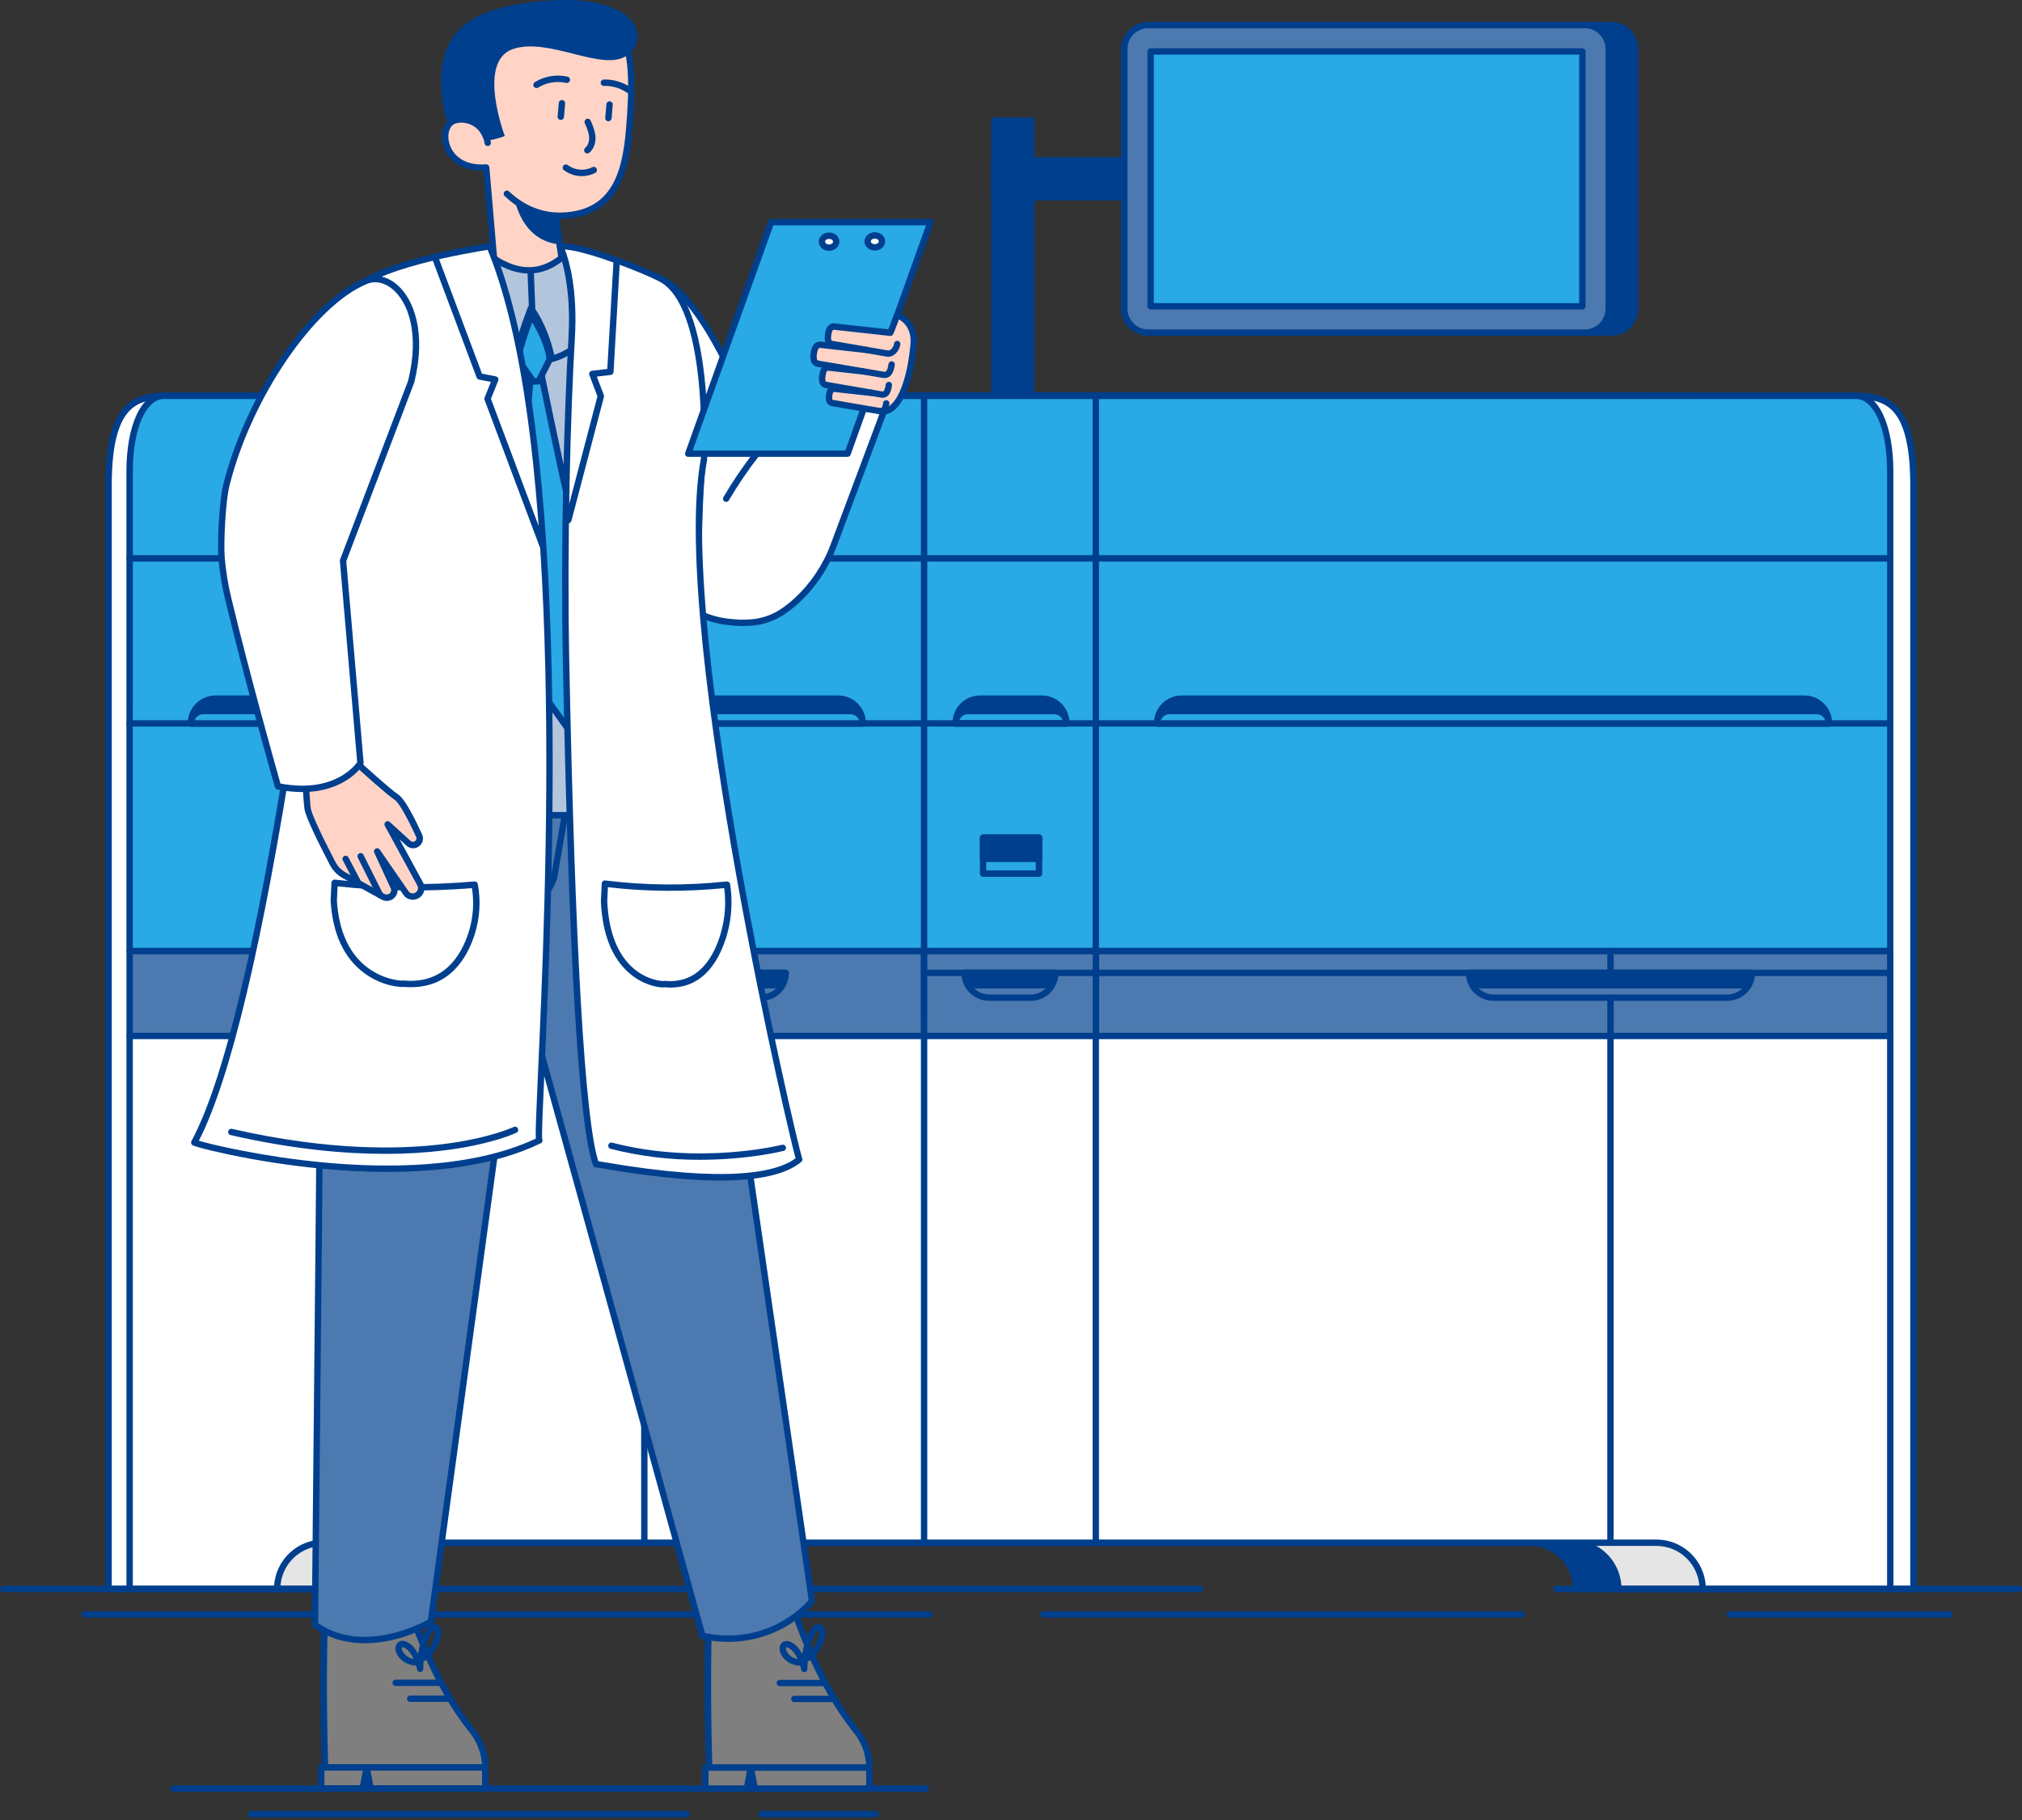 <svg xmlns="http://www.w3.org/2000/svg" width="320" height="288" viewBox="0 0 320 288" fill="none"><rect x="0" y="0" width="320" height="288" fill="#333333" stroke="none"/><g clip-path="url(#clip0_112_8474)"><path d="M163.193 62.645V19.077H157.356V62.645" fill="#003F8D"></path><path d="M163.191 63.147C163.057 63.147 162.929 63.094 162.834 63C162.74 62.905 162.687 62.777 162.687 62.643V19.581H157.858V62.651C157.858 62.718 157.845 62.783 157.82 62.844C157.795 62.906 157.758 62.961 157.711 63.008C157.664 63.055 157.608 63.092 157.547 63.117C157.486 63.143 157.42 63.156 157.354 63.155C157.22 63.155 157.092 63.102 156.997 63.008C156.903 62.913 156.85 62.785 156.85 62.651V19.077C156.85 18.944 156.903 18.815 156.997 18.721C157.092 18.626 157.22 18.573 157.354 18.573H163.191C163.324 18.573 163.452 18.626 163.547 18.721C163.641 18.815 163.695 18.944 163.695 19.077V62.651C163.693 62.783 163.638 62.91 163.544 63.002C163.45 63.095 163.323 63.147 163.191 63.147Z" fill="#003F8D"></path><path d="M182.226 31.221V25.384H157.354V31.221H182.226Z" fill="#003F8D"></path><path d="M182.225 31.723H157.354C157.22 31.723 157.092 31.67 156.997 31.575C156.903 31.481 156.85 31.352 156.85 31.219V25.372C156.85 25.238 156.903 25.11 156.997 25.015C157.092 24.921 157.22 24.868 157.354 24.868H182.225C182.359 24.868 182.487 24.921 182.582 25.015C182.676 25.11 182.73 25.238 182.73 25.372V31.219C182.73 31.352 182.676 31.481 182.582 31.575C182.487 31.67 182.359 31.723 182.225 31.723ZM157.858 30.715H181.721V25.876H157.858V30.715Z" fill="#003F8D"></path><path d="M254.974 3.966H185.875C183.786 3.966 182.092 5.659 182.092 7.748V48.856C182.092 50.945 183.786 52.639 185.875 52.639H254.974C257.063 52.639 258.756 50.945 258.756 48.856V7.748C258.756 5.659 257.063 3.966 254.974 3.966Z" fill="#003F8D"></path><path d="M254.982 53.141H185.881C184.744 53.14 183.654 52.688 182.85 51.884C182.046 51.081 181.594 49.991 181.592 48.854V7.746C181.594 6.61 182.046 5.52 182.85 4.717C183.653 3.913 184.742 3.461 185.879 3.46H254.982C256.118 3.461 257.207 3.913 258.011 4.717C258.814 5.52 259.266 6.61 259.268 7.746V48.854C259.266 49.991 258.814 51.08 258.011 51.883C257.207 52.687 256.118 53.139 254.982 53.141ZM185.881 4.468C185.011 4.468 184.177 4.813 183.562 5.428C182.947 6.043 182.601 6.876 182.6 7.746V48.854C182.601 49.724 182.946 50.557 183.561 51.172C184.176 51.786 185.009 52.132 185.879 52.133H254.982C255.851 52.132 256.684 51.786 257.299 51.171C257.913 50.557 258.259 49.723 258.26 48.854V7.746C258.259 6.877 257.913 6.044 257.299 5.429C256.684 4.815 255.851 4.469 254.982 4.468H185.881Z" fill="#003F8D"></path><path d="M250.812 3.966H181.714C179.625 3.966 177.931 5.659 177.931 7.748V48.856C177.931 50.945 179.625 52.639 181.714 52.639H250.812C252.901 52.639 254.595 50.945 254.595 48.856V7.748C254.595 5.659 252.901 3.966 250.812 3.966Z" fill="#4C79AF"></path><path d="M250.814 53.141H181.713C180.577 53.139 179.488 52.687 178.684 51.883C177.881 51.08 177.428 49.991 177.427 48.854V7.746C177.428 6.61 177.881 5.52 178.684 4.717C179.488 3.913 180.577 3.461 181.713 3.46H250.814C251.95 3.461 253.039 3.913 253.843 4.717C254.646 5.521 255.098 6.61 255.099 7.746V48.854C255.098 49.99 254.646 51.08 253.843 51.883C253.039 52.687 251.95 53.139 250.814 53.141ZM181.713 4.468C180.844 4.468 180.01 4.814 179.396 5.429C178.781 6.043 178.435 6.877 178.435 7.746V48.854C178.435 49.724 178.781 50.557 179.396 51.172C180.01 51.786 180.844 52.132 181.713 52.133H250.814C251.683 52.132 252.516 51.786 253.13 51.171C253.745 50.556 254.09 49.723 254.091 48.854V7.746C254.09 6.877 253.745 6.044 253.13 5.429C252.516 4.815 251.683 4.469 250.814 4.468H181.713Z" fill="#003F8D"></path><path d="M250.427 8.133H182.101V48.467H250.427V8.133Z" fill="#29A9E6"></path><path d="M250.425 48.971H182.101C181.967 48.971 181.839 48.918 181.744 48.824C181.65 48.729 181.597 48.601 181.597 48.467V8.143C181.597 8.01 181.65 7.882 181.744 7.787C181.839 7.693 181.967 7.639 182.101 7.639H250.425C250.492 7.639 250.557 7.652 250.619 7.677C250.68 7.702 250.736 7.74 250.783 7.786C250.829 7.833 250.866 7.889 250.892 7.95C250.917 8.012 250.93 8.077 250.929 8.143V48.467C250.93 48.534 250.917 48.599 250.892 48.66C250.866 48.722 250.829 48.778 250.783 48.824C250.736 48.871 250.68 48.908 250.619 48.934C250.557 48.959 250.492 48.972 250.425 48.971ZM182.605 47.963H249.921V8.648H182.601L182.605 47.963Z" fill="#003F8D"></path><path d="M260.268 62.651H53.058C47.981 62.651 43.864 64.038 43.864 76.849V251.451H63.877C63.877 249.513 64.648 247.653 66.019 246.283C67.39 244.912 69.249 244.141 71.188 244.141H242.139C244.078 244.141 245.937 244.911 247.309 246.282C248.68 247.653 249.451 249.512 249.451 251.451H269.464V76.849C269.464 64.03 265.347 62.651 260.268 62.651Z" fill="#003F8D"></path><path d="M269.462 251.939H249.451C249.385 251.94 249.32 251.927 249.258 251.902C249.197 251.876 249.141 251.839 249.094 251.792C249.048 251.746 249.011 251.69 248.985 251.629C248.96 251.567 248.947 251.502 248.947 251.435C248.945 249.631 248.226 247.901 246.95 246.625C245.674 245.349 243.944 244.631 242.139 244.629H71.188C69.383 244.631 67.654 245.349 66.378 246.625C65.102 247.901 64.384 249.631 64.381 251.435C64.381 251.502 64.369 251.567 64.343 251.629C64.318 251.69 64.281 251.746 64.234 251.792C64.187 251.839 64.132 251.876 64.07 251.902C64.009 251.927 63.943 251.94 63.877 251.939H43.864C43.798 251.94 43.732 251.927 43.671 251.902C43.61 251.876 43.554 251.839 43.507 251.792C43.461 251.746 43.423 251.69 43.398 251.629C43.373 251.567 43.36 251.502 43.36 251.435V76.833C43.36 70.736 44.254 66.851 46.183 64.603C48.038 62.429 50.588 62.131 53.066 62.131H260.276C262.756 62.131 265.307 62.429 267.162 64.603C269.081 66.851 269.974 70.736 269.974 76.833V251.435C269.975 251.502 269.962 251.569 269.936 251.631C269.91 251.692 269.872 251.748 269.824 251.795C269.777 251.842 269.72 251.879 269.658 251.904C269.596 251.929 269.529 251.941 269.462 251.939ZM249.939 250.931H268.958V76.841C268.958 71.079 268.117 67.293 266.387 65.266C264.797 63.403 262.506 63.147 260.268 63.147H53.058C50.82 63.147 48.53 63.403 46.941 65.266C45.209 67.282 44.368 71.079 44.368 76.841V250.931H63.389C63.52 248.951 64.398 247.094 65.846 245.737C67.294 244.379 69.203 243.623 71.188 243.621H242.139C244.124 243.622 246.034 244.379 247.483 245.736C248.932 247.093 249.811 248.951 249.941 250.931H249.939Z" fill="#003F8D"></path><path d="M266.94 62.651H46.389C41.31 62.651 37.193 64.038 37.193 76.849V251.451H57.206C57.206 249.512 57.977 247.653 59.348 246.282C60.72 244.911 62.579 244.141 64.518 244.141H248.81C250.749 244.141 252.609 244.911 253.98 246.282C255.351 247.653 256.121 249.513 256.121 251.451H276.134V76.849C276.134 64.03 272.017 62.651 266.94 62.651Z" fill="#E5E5E5"></path><path d="M276.134 251.939H256.121C256.055 251.94 255.989 251.927 255.928 251.902C255.866 251.876 255.811 251.839 255.764 251.792C255.717 251.746 255.68 251.69 255.655 251.629C255.629 251.567 255.616 251.502 255.617 251.435C255.615 249.631 254.897 247.901 253.621 246.625C252.345 245.349 250.615 244.631 248.81 244.629H64.518C62.713 244.631 60.983 245.349 59.707 246.625C58.43 247.901 57.712 249.631 57.709 251.435C57.71 251.502 57.697 251.567 57.672 251.629C57.646 251.69 57.609 251.746 57.562 251.792C57.515 251.839 57.46 251.876 57.398 251.902C57.337 251.927 57.272 251.94 57.205 251.939H37.193C37.126 251.94 37.061 251.927 36.999 251.902C36.938 251.876 36.882 251.839 36.836 251.792C36.789 251.746 36.752 251.69 36.726 251.629C36.701 251.567 36.688 251.502 36.688 251.435V76.833C36.688 70.736 37.584 66.851 39.511 64.603C41.366 62.429 43.917 62.131 46.397 62.131H266.948C269.426 62.131 271.976 62.429 273.833 64.603C275.752 66.851 276.646 70.736 276.646 76.833V251.435C276.646 251.502 276.633 251.569 276.607 251.631C276.581 251.692 276.544 251.748 276.496 251.795C276.448 251.842 276.391 251.879 276.329 251.904C276.267 251.929 276.2 251.941 276.134 251.939ZM256.609 250.931H275.629V76.841C275.629 71.079 274.789 67.293 273.057 65.266C271.468 63.403 269.178 63.147 266.94 63.147H46.389C44.151 63.147 41.86 63.403 40.269 65.266C38.539 67.282 37.697 71.079 37.697 76.841V250.931H56.717C56.848 248.951 57.727 247.094 59.175 245.737C60.623 244.379 62.533 243.623 64.518 243.621H248.81C250.795 243.623 252.704 244.379 254.152 245.737C255.6 247.094 256.478 248.951 256.609 250.931Z" fill="#003F8D"></path><path d="M293.622 62.651H26.376C21.297 62.651 17.18 64.038 17.18 76.849V251.451H43.864C43.865 249.513 44.635 247.653 46.006 246.283C47.377 244.912 49.236 244.141 51.175 244.141H262.152C264.091 244.141 265.95 244.911 267.322 246.282C268.693 247.653 269.464 249.512 269.464 251.451H302.818V76.849C302.818 64.03 298.701 62.651 293.622 62.651Z" fill="white"></path><path d="M302.818 251.939H269.462C269.396 251.94 269.33 251.927 269.269 251.902C269.208 251.876 269.152 251.839 269.105 251.792C269.058 251.746 269.021 251.69 268.996 251.629C268.971 251.567 268.958 251.502 268.958 251.435C268.956 249.631 268.238 247.901 266.962 246.625C265.686 245.349 263.956 244.631 262.151 244.629H51.175C49.37 244.631 47.641 245.349 46.365 246.625C45.089 247.901 44.371 249.631 44.368 251.435C44.368 251.502 44.356 251.567 44.33 251.629C44.305 251.69 44.268 251.746 44.221 251.792C44.174 251.839 44.119 251.876 44.057 251.902C43.996 251.927 43.93 251.94 43.864 251.939H17.18C17.114 251.94 17.048 251.927 16.987 251.902C16.925 251.876 16.87 251.839 16.823 251.792C16.776 251.746 16.739 251.69 16.714 251.629C16.688 251.567 16.675 251.502 16.676 251.435V76.833C16.676 70.736 17.571 66.851 19.498 64.603C21.353 62.429 23.904 62.131 26.384 62.131H293.63C296.11 62.131 298.66 62.429 300.515 64.603C302.435 66.851 303.338 70.736 303.338 76.833V251.435C303.338 251.503 303.325 251.57 303.299 251.632C303.273 251.695 303.234 251.751 303.185 251.798C303.137 251.845 303.079 251.882 303.016 251.906C302.953 251.931 302.885 251.942 302.818 251.939ZM269.954 250.931H302.316V76.841C302.316 71.079 301.475 67.293 299.743 65.266C298.152 63.403 295.862 63.147 293.624 63.147H26.378C24.14 63.147 21.849 63.403 20.259 65.266C18.529 67.282 17.686 71.079 17.686 76.841V250.931H43.378C43.509 248.951 44.387 247.094 45.835 245.737C47.283 244.379 49.192 243.623 51.177 243.621H262.153C264.138 243.624 266.047 244.381 267.494 245.738C268.942 247.095 269.821 248.951 269.952 250.931H269.954Z" fill="#003F8D"></path><path d="M293.803 62.651H25.862C22.91 62.651 20.517 67.19 20.517 74.668V150.501H299.154V74.66C299.148 67.181 296.755 62.651 293.803 62.651Z" fill="#29A9E6"></path><path d="M299.149 151.005H20.511C20.377 151.005 20.249 150.952 20.154 150.857C20.06 150.763 20.007 150.634 20.007 150.501V74.66C20.007 71.012 20.563 67.891 21.62 65.633C22.676 63.375 24.176 62.139 25.854 62.139H293.796C295.473 62.139 296.979 63.379 298.03 65.633C299.08 67.887 299.643 71.012 299.643 74.66V150.501C299.643 150.633 299.591 150.759 299.499 150.854C299.406 150.948 299.281 151.002 299.149 151.005ZM21.021 149.997H298.651V74.66C298.651 67.101 296.215 63.147 293.812 63.147H25.862C23.456 63.147 21.023 67.101 21.023 74.66L21.021 149.997Z" fill="#003F8D"></path><path d="M173.421 163.937L299.15 163.937V150.503L173.421 150.503V163.937Z" fill="#4C79AF"></path><path d="M299.148 164.439H173.419C173.285 164.439 173.157 164.385 173.062 164.291C172.968 164.196 172.915 164.068 172.915 163.935V150.501C172.915 150.367 172.968 150.239 173.062 150.144C173.157 150.05 173.285 149.997 173.419 149.997H299.148C299.282 149.997 299.41 150.05 299.505 150.144C299.599 150.239 299.652 150.367 299.652 150.501V163.935C299.652 164.068 299.599 164.196 299.505 164.291C299.41 164.385 299.282 164.439 299.148 164.439ZM173.923 163.43H298.644V151.005H173.931L173.923 163.43Z" fill="#003F8D"></path><path d="M155.11 110.556H164.892C165.401 110.556 165.904 110.656 166.374 110.851C166.844 111.045 167.27 111.33 167.63 111.69C167.989 112.049 168.274 112.476 168.469 112.946C168.663 113.415 168.764 113.919 168.764 114.427V114.477H151.237V114.427C151.237 113.918 151.337 113.415 151.532 112.945C151.726 112.475 152.012 112.048 152.371 111.689C152.731 111.33 153.158 111.044 153.628 110.85C154.098 110.656 154.601 110.556 155.11 110.556Z" fill="#003F8D"></path><path d="M168.761 114.981H151.236C151.103 114.981 150.975 114.928 150.88 114.834C150.786 114.739 150.732 114.611 150.732 114.477V114.427C150.733 113.267 151.195 112.154 152.015 111.334C152.835 110.513 153.947 110.051 155.108 110.05H164.89C166.05 110.051 167.163 110.513 167.983 111.334C168.803 112.154 169.264 113.267 169.265 114.427V114.477C169.265 114.611 169.212 114.739 169.118 114.834C169.023 114.928 168.895 114.981 168.761 114.981ZM151.771 113.973H168.227C168.116 113.166 167.718 112.427 167.104 111.891C166.491 111.355 165.705 111.059 164.89 111.058H155.108C154.293 111.059 153.507 111.355 152.893 111.891C152.28 112.427 151.881 113.166 151.771 113.973Z" fill="#003F8D"></path><path d="M153.172 112.518H166.826C167.339 112.518 167.832 112.721 168.195 113.084C168.558 113.447 168.762 113.94 168.762 114.453V114.479H151.237V114.453C151.237 113.94 151.441 113.447 151.804 113.084C152.167 112.721 152.659 112.518 153.172 112.518Z" fill="#29A9E6"></path><path d="M168.761 114.982H151.236C151.103 114.982 150.975 114.928 150.88 114.834C150.786 114.739 150.732 114.611 150.732 114.478V114.451C150.733 113.805 150.991 113.185 151.448 112.727C151.905 112.27 152.525 112.013 153.172 112.012H166.826C167.472 112.013 168.092 112.27 168.55 112.727C169.007 113.185 169.264 113.805 169.265 114.451V114.478C169.265 114.544 169.252 114.609 169.227 114.67C169.202 114.732 169.164 114.787 169.118 114.834C169.071 114.881 169.015 114.918 168.954 114.943C168.893 114.969 168.827 114.982 168.761 114.982ZM151.825 113.973H168.181C168.081 113.695 167.898 113.453 167.656 113.283C167.414 113.112 167.126 113.02 166.83 113.02H153.164C152.869 113.022 152.583 113.115 152.342 113.285C152.102 113.456 151.92 113.696 151.821 113.973H151.825Z" fill="#003F8D"></path><path d="M299.152 251.942C299.086 251.942 299.021 251.929 298.959 251.904C298.898 251.878 298.842 251.841 298.795 251.794C298.749 251.748 298.711 251.692 298.686 251.631C298.661 251.569 298.648 251.504 298.648 251.437V163.935C298.648 163.801 298.702 163.673 298.796 163.578C298.891 163.484 299.019 163.431 299.152 163.431C299.286 163.431 299.414 163.484 299.509 163.578C299.603 163.673 299.657 163.801 299.657 163.935V251.437C299.657 251.504 299.644 251.569 299.619 251.631C299.593 251.692 299.556 251.748 299.509 251.794C299.463 251.841 299.407 251.878 299.346 251.904C299.284 251.929 299.219 251.942 299.152 251.942Z" fill="#003F8D"></path><path d="M20.517 251.942C20.451 251.942 20.385 251.929 20.324 251.904C20.262 251.878 20.207 251.841 20.16 251.794C20.113 251.748 20.076 251.692 20.051 251.631C20.025 251.569 20.012 251.504 20.013 251.437V163.935C20.013 163.801 20.066 163.673 20.16 163.578C20.255 163.484 20.383 163.431 20.517 163.431C20.65 163.431 20.779 163.484 20.873 163.578C20.968 163.673 21.021 163.801 21.021 163.935V251.437C21.021 251.504 21.008 251.569 20.983 251.631C20.958 251.692 20.921 251.748 20.874 251.794C20.827 251.841 20.771 251.878 20.71 251.904C20.649 251.929 20.583 251.942 20.517 251.942Z" fill="#003F8D"></path><path d="M173.419 244.629C173.285 244.629 173.157 244.576 173.062 244.481C172.968 244.387 172.915 244.258 172.915 244.125V62.651C172.915 62.518 172.968 62.389 173.062 62.295C173.157 62.2 173.285 62.147 173.419 62.147C173.552 62.147 173.68 62.2 173.775 62.295C173.869 62.389 173.923 62.518 173.923 62.651V244.133C173.921 244.265 173.867 244.391 173.772 244.484C173.678 244.577 173.551 244.629 173.419 244.629Z" fill="#003F8D"></path><path d="M146.245 244.629C146.111 244.629 145.983 244.576 145.888 244.481C145.794 244.387 145.741 244.258 145.741 244.125V62.651C145.741 62.518 145.794 62.389 145.888 62.295C145.983 62.2 146.111 62.147 146.245 62.147C146.311 62.147 146.377 62.16 146.438 62.185C146.499 62.21 146.555 62.247 146.602 62.294C146.649 62.341 146.686 62.397 146.711 62.458C146.736 62.519 146.749 62.585 146.749 62.651V244.133C146.747 244.265 146.693 244.392 146.599 244.485C146.504 244.577 146.377 244.629 146.245 244.629Z" fill="#003F8D"></path><path d="M254.873 244.629C254.739 244.629 254.611 244.576 254.516 244.481C254.422 244.386 254.369 244.258 254.369 244.125V150.501C254.369 150.367 254.422 150.239 254.516 150.144C254.611 150.05 254.739 149.997 254.873 149.997C254.939 149.996 255.005 150.009 255.066 150.034C255.127 150.06 255.183 150.097 255.23 150.144C255.277 150.19 255.314 150.246 255.339 150.307C255.364 150.369 255.377 150.434 255.377 150.501V244.125C255.377 244.191 255.364 244.257 255.339 244.318C255.314 244.379 255.277 244.435 255.23 244.482C255.183 244.528 255.127 244.566 255.066 244.591C255.005 244.616 254.939 244.629 254.873 244.629Z" fill="#003F8D"></path><path d="M20.517 163.937L146.247 163.937V150.503L20.517 150.503V163.937Z" fill="#4C79AF"></path><path d="M146.245 164.439H20.517C20.383 164.439 20.255 164.385 20.16 164.291C20.066 164.196 20.013 164.068 20.013 163.935V150.501C20.013 150.367 20.066 150.239 20.16 150.144C20.255 150.05 20.383 149.997 20.517 149.997H146.245C146.311 149.996 146.376 150.009 146.438 150.034C146.499 150.06 146.555 150.097 146.602 150.144C146.648 150.19 146.685 150.246 146.711 150.307C146.736 150.369 146.749 150.434 146.749 150.501V163.935C146.749 164.001 146.736 164.066 146.711 164.128C146.685 164.189 146.648 164.245 146.602 164.292C146.555 164.338 146.499 164.376 146.438 164.401C146.376 164.426 146.311 164.439 146.245 164.439ZM21.021 163.43H145.741V151.005H21.021V163.43Z" fill="#003F8D"></path><path d="M101.971 244.629C101.837 244.629 101.709 244.575 101.614 244.481C101.52 244.386 101.467 244.258 101.467 244.125V150.501C101.467 150.367 101.52 150.239 101.614 150.144C101.709 150.05 101.837 149.997 101.971 149.997C102.105 149.997 102.233 150.05 102.327 150.144C102.422 150.239 102.475 150.367 102.475 150.501V244.125C102.475 244.258 102.422 244.386 102.327 244.481C102.233 244.575 102.105 244.629 101.971 244.629Z" fill="#003F8D"></path><path d="M299.149 88.862H20.511C20.377 88.862 20.249 88.808 20.154 88.714C20.06 88.619 20.007 88.491 20.007 88.358C20.007 88.224 20.06 88.096 20.154 88.001C20.249 87.907 20.377 87.853 20.511 87.853H299.149C299.282 87.853 299.411 87.907 299.505 88.001C299.6 88.096 299.653 88.224 299.653 88.358C299.653 88.491 299.6 88.619 299.505 88.714C299.411 88.808 299.282 88.862 299.149 88.862Z" fill="#003F8D"></path><path d="M299.149 114.981H20.511C20.377 114.981 20.249 114.928 20.154 114.834C20.06 114.739 20.007 114.611 20.007 114.477C20.007 114.344 20.06 114.216 20.154 114.121C20.249 114.026 20.377 113.973 20.511 113.973H299.149C299.282 113.973 299.411 114.026 299.505 114.121C299.6 114.216 299.653 114.344 299.653 114.477C299.653 114.611 299.6 114.739 299.505 114.834C299.411 114.928 299.282 114.981 299.149 114.981Z" fill="#003F8D"></path><path d="M147.081 255.972H13.383C13.317 255.972 13.252 255.959 13.19 255.934C13.129 255.909 13.073 255.872 13.027 255.825C12.98 255.778 12.942 255.722 12.917 255.661C12.892 255.6 12.879 255.534 12.879 255.468C12.879 255.334 12.932 255.206 13.027 255.111C13.122 255.017 13.25 254.964 13.383 254.964H147.081C147.215 254.964 147.343 255.017 147.438 255.111C147.532 255.206 147.585 255.334 147.585 255.468C147.586 255.534 147.573 255.6 147.547 255.661C147.522 255.722 147.485 255.778 147.438 255.825C147.391 255.872 147.336 255.909 147.274 255.934C147.213 255.959 147.147 255.972 147.081 255.972Z" fill="#003F8D"></path><path d="M308.53 255.972H273.789C273.722 255.972 273.657 255.959 273.596 255.934C273.534 255.909 273.479 255.872 273.432 255.825C273.385 255.778 273.348 255.722 273.322 255.661C273.297 255.6 273.284 255.534 273.285 255.468C273.285 255.334 273.338 255.206 273.432 255.111C273.527 255.017 273.655 254.964 273.789 254.964H308.53C308.663 254.964 308.792 255.017 308.886 255.111C308.981 255.206 309.034 255.334 309.034 255.468C309.034 255.534 309.021 255.6 308.996 255.661C308.971 255.722 308.934 255.778 308.887 255.825C308.84 255.872 308.784 255.909 308.723 255.934C308.662 255.959 308.596 255.972 308.53 255.972Z" fill="#003F8D"></path><path d="M240.852 255.972H165.13C165.064 255.972 164.998 255.959 164.937 255.934C164.876 255.909 164.82 255.872 164.773 255.825C164.726 255.778 164.689 255.722 164.664 255.661C164.639 255.6 164.626 255.534 164.626 255.468C164.626 255.334 164.679 255.206 164.774 255.111C164.868 255.017 164.996 254.964 165.13 254.964H240.852C240.986 254.964 241.114 255.017 241.209 255.111C241.303 255.206 241.356 255.334 241.356 255.468C241.356 255.534 241.344 255.6 241.318 255.661C241.293 255.722 241.256 255.778 241.209 255.825C241.162 255.872 241.107 255.909 241.045 255.934C240.984 255.959 240.918 255.972 240.852 255.972Z" fill="#003F8D"></path><path d="M189.943 251.941H0.504C0.37 251.941 0.242 251.888 0.148 251.794C0.053 251.699 4.07196e-06 251.571 4.07196e-06 251.437C-0 251.371 0.013 251.305 0.038 251.244C0.063 251.183 0.1 251.127 0.147 251.08C0.194 251.034 0.25 250.996 0.311 250.971C0.372 250.946 0.438 250.933 0.504 250.933H189.943C190.01 250.933 190.075 250.946 190.137 250.971C190.198 250.996 190.254 251.034 190.301 251.08C190.347 251.127 190.384 251.183 190.41 251.244C190.435 251.305 190.448 251.371 190.448 251.437C190.448 251.571 190.394 251.699 190.3 251.794C190.205 251.888 190.077 251.941 189.943 251.941Z" fill="#003F8D"></path><path d="M319.5 251.941H246.348C246.215 251.941 246.086 251.888 245.992 251.794C245.897 251.699 245.844 251.571 245.844 251.437C245.844 251.371 245.857 251.305 245.882 251.244C245.907 251.183 245.944 251.127 245.991 251.08C246.038 251.034 246.094 250.996 246.155 250.971C246.216 250.946 246.282 250.933 246.348 250.933H319.5C319.566 250.933 319.632 250.946 319.693 250.971C319.754 250.996 319.81 251.034 319.857 251.08C319.904 251.127 319.941 251.183 319.966 251.244C319.991 251.305 320.004 251.371 320.004 251.437C320.004 251.504 319.991 251.569 319.966 251.631C319.941 251.692 319.904 251.748 319.857 251.794C319.81 251.841 319.754 251.878 319.693 251.904C319.632 251.929 319.566 251.942 319.5 251.941Z" fill="#003F8D"></path><path d="M164.425 132.552H155.576V138.244H164.425V132.552Z" fill="#29A9E6"></path><path d="M164.425 138.748H155.584C155.45 138.748 155.322 138.695 155.227 138.601C155.133 138.506 155.08 138.378 155.08 138.244V132.553C155.08 132.419 155.133 132.291 155.227 132.196C155.322 132.102 155.45 132.049 155.584 132.049H164.435C164.568 132.049 164.697 132.102 164.791 132.196C164.886 132.291 164.939 132.419 164.939 132.553V138.244C164.939 138.311 164.925 138.378 164.899 138.44C164.874 138.501 164.836 138.557 164.788 138.604C164.74 138.651 164.683 138.688 164.621 138.713C164.558 138.738 164.492 138.75 164.425 138.748ZM156.078 137.74H163.921V133.057H156.078V137.74Z" fill="#003F8D"></path><path d="M164.425 132.552H155.576V135.909H164.425V132.552Z" fill="#003F8D"></path><path d="M164.425 136.414H155.584C155.45 136.414 155.322 136.361 155.227 136.266C155.133 136.171 155.08 136.043 155.08 135.91V132.553C155.08 132.419 155.133 132.291 155.227 132.196C155.322 132.102 155.45 132.049 155.584 132.049H164.435C164.568 132.049 164.697 132.102 164.791 132.196C164.886 132.291 164.939 132.419 164.939 132.553V135.91C164.939 135.977 164.925 136.043 164.899 136.105C164.874 136.167 164.836 136.223 164.788 136.27C164.74 136.317 164.683 136.353 164.621 136.378C164.558 136.403 164.492 136.415 164.425 136.414ZM156.078 135.406H163.921V133.057H156.078V135.406Z" fill="#003F8D"></path><path d="M146.245 163.937H173.419V150.503H146.245V163.937Z" fill="#4C79AF"></path><path d="M173.419 164.439H146.245C146.111 164.439 145.983 164.385 145.888 164.291C145.794 164.196 145.741 164.068 145.741 163.935V150.501C145.741 150.367 145.794 150.239 145.888 150.144C145.983 150.05 146.111 149.997 146.245 149.997H173.419C173.553 149.997 173.681 150.05 173.775 150.144C173.87 150.239 173.923 150.367 173.923 150.501V163.935C173.923 164.068 173.87 164.196 173.775 164.291C173.681 164.385 173.553 164.439 173.419 164.439ZM146.749 163.43H172.923V151.005H146.757L146.749 163.43Z" fill="#003F8D"></path><path d="M163.122 157.874H156.547C155.521 157.874 154.536 157.466 153.81 156.74C153.084 156.014 152.676 155.03 152.676 154.003V153.953H166.991V154.007C166.99 155.033 166.582 156.016 165.857 156.741C165.131 157.466 164.148 157.873 163.122 157.874Z" fill="#4C79AF"></path><path d="M163.12 158.376H156.545C155.385 158.375 154.273 157.914 153.453 157.093C152.632 156.273 152.171 155.161 152.17 154.001V153.948C152.17 153.815 152.223 153.686 152.318 153.592C152.412 153.497 152.54 153.444 152.674 153.444H166.989C167.123 153.444 167.251 153.497 167.345 153.592C167.44 153.686 167.493 153.815 167.493 153.948V154.001C167.492 155.16 167.031 156.272 166.211 157.093C165.391 157.913 164.28 158.374 163.12 158.376ZM153.208 154.452C153.318 155.26 153.717 155.999 154.33 156.535C154.944 157.071 155.731 157.367 156.545 157.368H163.12C163.934 157.367 164.721 157.071 165.335 156.535C165.948 155.999 166.347 155.26 166.457 154.452H153.208Z" fill="#003F8D"></path><path d="M165.058 155.912H154.608C154.095 155.912 153.602 155.708 153.239 155.345C152.876 154.982 152.672 154.49 152.672 153.977V153.95H166.987V153.977C166.987 154.49 166.783 154.982 166.42 155.345C166.057 155.708 165.565 155.912 165.052 155.912H165.058Z" fill="#003F8D"></path><path d="M165.06 156.414H154.614C153.967 156.413 153.347 156.156 152.89 155.698C152.433 155.241 152.175 154.621 152.174 153.975V153.948C152.174 153.815 152.227 153.686 152.322 153.592C152.417 153.497 152.545 153.444 152.678 153.444H166.993C167.127 153.444 167.255 153.497 167.35 153.592C167.444 153.686 167.497 153.815 167.497 153.948V153.985C167.494 154.629 167.236 155.247 166.779 155.702C166.323 156.157 165.705 156.413 165.06 156.414ZM153.265 154.452C153.364 154.731 153.547 154.973 153.788 155.143C154.03 155.314 154.318 155.406 154.614 155.406H165.06C165.356 155.406 165.645 155.314 165.887 155.144C166.128 154.973 166.312 154.731 166.411 154.452H153.265Z" fill="#003F8D"></path><path d="M299.149 154.452H146.247C146.18 154.453 146.115 154.44 146.054 154.415C145.992 154.389 145.937 154.352 145.89 154.305C145.843 154.259 145.806 154.203 145.78 154.142C145.755 154.08 145.742 154.015 145.743 153.948C145.742 153.882 145.755 153.816 145.78 153.755C145.806 153.694 145.843 153.638 145.89 153.591C145.937 153.545 145.992 153.507 146.054 153.482C146.115 153.457 146.18 153.444 146.247 153.444H299.149C299.282 153.444 299.411 153.497 299.505 153.592C299.6 153.687 299.653 153.815 299.653 153.948C299.653 154.082 299.6 154.21 299.505 154.305C299.411 154.399 299.282 154.452 299.149 154.452Z" fill="#003F8D"></path><path d="M187.004 110.556H285.563C286.072 110.556 286.575 110.656 287.045 110.851C287.515 111.045 287.941 111.33 288.301 111.69C288.66 112.049 288.945 112.476 289.14 112.946C289.334 113.415 289.435 113.919 289.435 114.427V114.477H183.133V114.427C183.133 113.919 183.233 113.415 183.427 112.946C183.622 112.476 183.907 112.049 184.267 111.69C184.626 111.33 185.053 111.045 185.523 110.851C185.992 110.656 186.496 110.556 187.004 110.556Z" fill="#003F8D"></path><path d="M289.437 114.981H183.133C182.999 114.981 182.871 114.928 182.776 114.834C182.682 114.739 182.629 114.611 182.629 114.477V114.427C182.63 113.267 183.091 112.154 183.911 111.334C184.732 110.513 185.844 110.051 187.004 110.05H285.564C286.724 110.051 287.836 110.513 288.657 111.334C289.477 112.154 289.939 113.267 289.941 114.427V114.477C289.941 114.611 289.888 114.739 289.793 114.834C289.699 114.928 289.57 114.981 289.437 114.981ZM183.667 113.973H288.902C288.791 113.166 288.392 112.427 287.779 111.891C287.165 111.355 286.378 111.059 285.564 111.058H187.004C186.19 111.059 185.403 111.355 184.79 111.891C184.176 112.427 183.778 113.166 183.667 113.973Z" fill="#003F8D"></path><path d="M185.068 112.518H287.491C288.004 112.518 288.497 112.721 288.86 113.084C289.223 113.447 289.426 113.94 289.426 114.453V114.479H183.133V114.453C183.133 113.94 183.337 113.447 183.7 113.084C184.063 112.721 184.555 112.518 185.068 112.518Z" fill="#29A9E6"></path><path d="M289.437 114.982H183.133C182.999 114.982 182.871 114.928 182.776 114.834C182.682 114.739 182.629 114.611 182.629 114.478V114.451C182.63 113.805 182.887 113.185 183.345 112.727C183.802 112.27 184.422 112.013 185.069 112.012H287.491C288.138 112.012 288.759 112.269 289.216 112.727C289.674 113.184 289.932 113.804 289.933 114.451V114.478C289.933 114.61 289.881 114.737 289.788 114.831C289.695 114.925 289.569 114.979 289.437 114.982ZM183.718 113.973H288.854C288.755 113.695 288.571 113.453 288.33 113.283C288.088 113.112 287.799 113.02 287.503 113.02H185.081C184.782 113.018 184.491 113.108 184.247 113.279C184.003 113.45 183.818 113.693 183.718 113.973Z" fill="#003F8D"></path><path d="M34.102 110.556H132.666C133.174 110.556 133.677 110.656 134.147 110.851C134.617 111.045 135.044 111.33 135.403 111.69C135.762 112.049 136.048 112.476 136.242 112.946C136.437 113.415 136.537 113.919 136.537 114.427V114.477H30.229V114.427C30.229 113.919 30.329 113.415 30.524 112.946C30.718 112.476 31.003 112.049 31.363 111.69C31.722 111.33 32.149 111.045 32.619 110.851C33.088 110.656 33.592 110.556 34.1 110.556H34.102Z" fill="#003F8D"></path><path d="M136.532 114.981H30.229C30.095 114.981 29.967 114.928 29.872 114.834C29.778 114.739 29.725 114.611 29.725 114.477V114.427C29.726 113.267 30.188 112.154 31.009 111.334C31.829 110.513 32.941 110.051 34.102 110.05H132.661C133.821 110.052 134.933 110.514 135.753 111.334C136.572 112.155 137.033 113.267 137.034 114.427V114.477C137.035 114.611 136.982 114.739 136.888 114.833C136.794 114.928 136.666 114.981 136.532 114.981ZM30.763 113.973H135.998C135.888 113.166 135.489 112.427 134.876 111.891C134.262 111.355 133.476 111.059 132.661 111.058H34.102C33.287 111.059 32.5 111.355 31.887 111.891C31.273 112.427 30.874 113.166 30.763 113.973Z" fill="#003F8D"></path><path d="M32.167 112.518H134.589C135.102 112.518 135.595 112.721 135.958 113.084C136.321 113.447 136.525 113.94 136.525 114.453V114.479H30.229V114.453C30.229 113.94 30.433 113.447 30.796 113.084C31.159 112.721 31.651 112.518 32.165 112.518H32.167Z" fill="#29A9E6"></path><path d="M136.532 114.982H30.229C30.095 114.982 29.967 114.928 29.872 114.834C29.778 114.739 29.725 114.611 29.725 114.478V114.451C29.726 113.805 29.983 113.185 30.44 112.727C30.898 112.27 31.517 112.013 32.164 112.012H134.597C135.244 112.013 135.863 112.27 136.321 112.727C136.778 113.185 137.035 113.805 137.036 114.451V114.478C137.036 114.544 137.023 114.609 136.998 114.67C136.973 114.732 136.936 114.787 136.889 114.834C136.842 114.881 136.787 114.918 136.725 114.943C136.664 114.969 136.599 114.982 136.532 114.982ZM30.815 113.973H135.946C135.847 113.695 135.664 113.454 135.422 113.283C135.181 113.112 134.893 113.021 134.597 113.02H32.164C31.869 113.021 31.58 113.112 31.339 113.283C31.098 113.454 30.915 113.695 30.815 113.973Z" fill="#003F8D"></path><path d="M273.369 157.874H236.38C235.354 157.874 234.369 157.466 233.643 156.74C232.917 156.014 232.509 155.03 232.509 154.003V153.953H277.243V154.007C277.242 155.033 276.833 156.017 276.107 156.742C275.38 157.468 274.396 157.875 273.369 157.874Z" fill="#4C79AF"></path><path d="M273.37 158.376H236.381C235.22 158.375 234.108 157.914 233.287 157.093C232.467 156.273 232.005 155.161 232.003 154.001V153.948C232.003 153.815 232.057 153.686 232.151 153.592C232.246 153.497 232.374 153.444 232.507 153.444H277.241C277.374 153.444 277.503 153.497 277.597 153.592C277.692 153.686 277.745 153.815 277.745 153.948V154.001C277.744 155.161 277.282 156.273 276.462 157.093C275.642 157.914 274.53 158.375 273.37 158.376ZM233.046 154.452C233.156 155.26 233.555 156 234.169 156.536C234.783 157.071 235.57 157.367 236.385 157.368H273.374C274.188 157.367 274.975 157.071 275.588 156.535C276.202 155.999 276.6 155.26 276.711 154.452H233.046Z" fill="#003F8D"></path><path d="M275.307 155.912H234.445C233.932 155.912 233.439 155.708 233.076 155.345C232.713 154.982 232.509 154.49 232.509 153.977V153.95H277.243V153.977C277.243 154.49 277.039 154.982 276.676 155.345C276.313 155.708 275.82 155.912 275.307 155.912Z" fill="#003F8D"></path><path d="M275.305 156.414H234.443C233.797 156.415 233.177 156.159 232.718 155.704C232.26 155.249 232.001 154.631 231.997 153.985V153.958C231.997 153.825 232.05 153.697 232.145 153.602C232.239 153.507 232.367 153.454 232.501 153.454H277.234C277.368 153.454 277.496 153.507 277.591 153.602C277.685 153.697 277.738 153.825 277.738 153.958V153.985C277.735 154.629 277.477 155.245 277.021 155.7C276.566 156.155 275.949 156.411 275.305 156.414ZM233.094 154.452C233.193 154.731 233.376 154.972 233.617 155.143C233.859 155.314 234.147 155.406 234.443 155.406H275.305C275.601 155.406 275.889 155.314 276.131 155.143C276.372 154.973 276.555 154.731 276.654 154.452H233.094Z" fill="#003F8D"></path><path d="M120.466 157.87H83.477C82.451 157.869 81.468 157.462 80.742 156.737C80.017 156.012 79.609 155.029 79.608 154.003V153.953H124.341V154.003C124.341 155.03 123.933 156.014 123.207 156.74C122.481 157.466 121.496 157.874 120.47 157.874L120.466 157.87Z" fill="#4C79AF"></path><path d="M120.463 158.374H83.474C82.314 158.373 81.202 157.912 80.382 157.091C79.561 156.271 79.1 155.159 79.099 153.999V153.948C79.099 153.882 79.112 153.816 79.137 153.755C79.162 153.694 79.199 153.638 79.246 153.591C79.293 153.545 79.349 153.507 79.41 153.482C79.471 153.457 79.537 153.444 79.603 153.444H124.332C124.466 153.444 124.594 153.497 124.689 153.592C124.783 153.687 124.836 153.815 124.836 153.948V153.999C124.835 155.158 124.374 156.27 123.554 157.09C122.734 157.91 121.623 158.372 120.463 158.374ZM80.139 154.452C80.25 155.259 80.649 155.999 81.262 156.534C81.876 157.07 82.662 157.365 83.476 157.366H120.465C121.28 157.365 122.066 157.069 122.68 156.534C123.293 155.998 123.693 155.259 123.804 154.452H80.139Z" fill="#003F8D"></path><path d="M122.401 155.91H81.539C81.025 155.91 80.533 155.706 80.17 155.343C79.807 154.98 79.603 154.488 79.603 153.975V153.948H124.336V153.975C124.336 154.488 124.132 154.98 123.769 155.343C123.406 155.706 122.914 155.91 122.401 155.91Z" fill="#003F8D"></path><path d="M122.399 156.414H81.539C80.891 156.414 80.271 156.156 79.814 155.698C79.356 155.241 79.099 154.62 79.099 153.973V153.948C79.099 153.882 79.112 153.816 79.137 153.755C79.162 153.694 79.199 153.638 79.246 153.591C79.293 153.545 79.349 153.507 79.41 153.482C79.471 153.457 79.537 153.444 79.603 153.444H124.332C124.466 153.444 124.594 153.497 124.689 153.592C124.783 153.687 124.836 153.815 124.836 153.948V153.973C124.836 154.619 124.579 155.239 124.122 155.697C123.665 156.155 123.046 156.413 122.399 156.414ZM80.188 154.452C80.287 154.731 80.47 154.973 80.712 155.143C80.954 155.314 81.243 155.406 81.539 155.406H122.399C122.695 155.406 122.984 155.314 123.225 155.143C123.467 154.973 123.65 154.731 123.75 154.452H80.188Z" fill="#003F8D"></path><path d="M138.601 287.565H120.544C120.41 287.565 120.282 287.512 120.188 287.418C120.093 287.323 120.04 287.195 120.04 287.061C120.04 286.928 120.093 286.8 120.188 286.705C120.282 286.61 120.41 286.557 120.544 286.557H138.601C138.735 286.557 138.863 286.61 138.958 286.705C139.052 286.8 139.105 286.928 139.105 287.061C139.105 287.195 139.052 287.323 138.958 287.418C138.863 287.512 138.735 287.565 138.601 287.565Z" fill="#003F8D"></path><path d="M108.685 287.565H39.763C39.63 287.565 39.502 287.512 39.407 287.418C39.312 287.323 39.259 287.195 39.259 287.061C39.259 286.928 39.312 286.8 39.407 286.705C39.502 286.61 39.63 286.557 39.763 286.557H108.685C108.819 286.557 108.947 286.61 109.041 286.705C109.136 286.8 109.189 286.928 109.189 287.061C109.189 287.195 109.136 287.323 109.041 287.418C108.947 287.512 108.819 287.565 108.685 287.565Z" fill="#003F8D"></path><path d="M146.51 283.533H27.42C27.286 283.533 27.158 283.48 27.064 283.385C26.969 283.291 26.916 283.163 26.916 283.029C26.916 282.895 26.969 282.767 27.064 282.673C27.158 282.578 27.286 282.525 27.42 282.525H146.51C146.644 282.525 146.772 282.578 146.867 282.673C146.961 282.767 147.015 282.895 147.015 283.029C147.015 283.163 146.961 283.291 146.867 283.385C146.772 283.48 146.644 283.533 146.51 283.533Z" fill="#003F8D"></path><path d="M112.195 278.384C112.038 272.656 111.861 262.353 112.33 251.709L124.288 250.298C124.288 250.298 127.288 261.978 133.438 271.065C134.077 272.008 134.75 272.928 135.454 273.799C136.821 275.465 137.572 277.55 137.583 279.704H112.236C112.221 279.301 112.207 278.861 112.195 278.384Z" fill="#7F7F7F"></path><path d="M137.585 280.217H112.236C112.105 280.217 111.979 280.166 111.885 280.075C111.791 279.984 111.736 279.86 111.732 279.729C111.719 279.325 111.705 278.876 111.693 278.402C111.431 268.877 111.477 259.651 111.828 251.691C111.833 251.572 111.881 251.458 111.962 251.371C112.043 251.283 112.153 251.227 112.272 251.214L124.232 249.802C124.353 249.789 124.475 249.819 124.576 249.888C124.677 249.957 124.749 250.059 124.78 250.177C124.809 250.294 127.831 261.871 133.853 270.797C134.508 271.767 135.178 272.676 135.845 273.497C137.281 275.254 138.071 277.45 138.085 279.719C138.084 279.851 138.03 279.977 137.937 280.07C137.843 280.163 137.717 280.216 137.585 280.217ZM112.722 279.208H137.067C136.945 277.347 136.245 275.57 135.065 274.126C134.381 273.283 133.694 272.349 133.02 271.355C127.555 263.27 124.528 253.044 123.917 250.849L112.814 252.163C112.484 259.992 112.443 269.043 112.699 278.374C112.705 278.664 112.713 278.942 112.722 279.208Z" fill="#003F8D"></path><path d="M111.632 279.712H118.826L118.207 283.031H111.632V279.712Z" fill="#7F7F7F"></path><path d="M118.207 283.533H111.631C111.497 283.533 111.369 283.48 111.274 283.386C111.18 283.291 111.126 283.163 111.126 283.029V279.713C111.126 279.579 111.18 279.451 111.274 279.356C111.369 279.262 111.497 279.208 111.631 279.208H118.824C118.898 279.208 118.971 279.225 119.038 279.256C119.105 279.287 119.164 279.333 119.211 279.39C119.259 279.447 119.293 279.514 119.312 279.586C119.331 279.657 119.334 279.732 119.32 279.805L118.699 283.122C118.678 283.237 118.617 283.341 118.527 283.416C118.437 283.491 118.324 283.532 118.207 283.533ZM112.137 282.525H117.782L118.213 280.217H112.131L112.137 282.525Z" fill="#003F8D"></path><path d="M130.301 266.827H123.413C123.28 266.827 123.151 266.774 123.057 266.679C122.962 266.585 122.909 266.457 122.909 266.323C122.909 266.189 122.962 266.061 123.057 265.966C123.151 265.872 123.28 265.819 123.413 265.819H130.301C130.367 265.819 130.432 265.831 130.494 265.857C130.555 265.882 130.611 265.919 130.658 265.966C130.704 266.013 130.742 266.068 130.767 266.13C130.792 266.191 130.805 266.257 130.805 266.323C130.805 266.389 130.792 266.455 130.767 266.516C130.742 266.577 130.704 266.633 130.658 266.68C130.611 266.727 130.555 266.764 130.494 266.789C130.432 266.814 130.367 266.827 130.301 266.827Z" fill="#003F8D"></path><path d="M131.946 269.343H125.708C125.574 269.343 125.446 269.29 125.351 269.195C125.257 269.101 125.204 268.973 125.204 268.839C125.204 268.705 125.257 268.577 125.351 268.483C125.446 268.388 125.574 268.335 125.708 268.335H131.946C132.079 268.335 132.208 268.388 132.302 268.483C132.397 268.577 132.45 268.705 132.45 268.839C132.45 268.973 132.397 269.101 132.302 269.195C132.208 269.29 132.079 269.343 131.946 269.343Z" fill="#003F8D"></path><path d="M127.29 264.605C127.174 264.605 127.062 264.565 126.971 264.491C126.881 264.418 126.82 264.316 126.796 264.202C126.764 264.043 126.712 263.827 126.635 263.577C126.007 263.579 125.39 263.41 124.851 263.089C123.498 262.24 123.119 260.964 123.532 260.22C123.77 259.792 124.357 259.444 125.226 259.869C126.002 260.25 126.567 260.982 126.964 261.726C127.335 259.262 128.246 257.29 129.28 257.012C129.496 256.955 129.725 256.974 129.929 257.065C130.132 257.157 130.298 257.316 130.397 257.516C130.99 258.524 130.321 260.288 129.448 261.512C129.109 261.986 128.512 262.692 127.835 262.895C127.805 263.278 127.79 263.682 127.788 264.105C127.788 264.23 127.741 264.351 127.657 264.444C127.573 264.536 127.457 264.595 127.333 264.607L127.29 264.605ZM124.484 260.682C124.446 260.682 124.421 260.682 124.413 260.706C124.308 260.891 124.452 261.643 125.387 262.232C125.648 262.389 125.938 262.492 126.24 262.534C125.905 261.809 125.421 261.083 124.782 260.77C124.69 260.72 124.588 260.69 124.484 260.682ZM129.508 257.992C129.145 258.145 128.359 259.444 127.99 261.647C128.229 261.431 128.443 261.188 128.627 260.923C129.389 259.855 129.813 258.504 129.53 258.026L129.508 257.992Z" fill="#003F8D"></path><path d="M118.826 279.712H137.587V283.031H119.447L118.826 279.712Z" fill="#7F7F7F"></path><path d="M137.585 283.533H119.439C119.323 283.533 119.21 283.493 119.12 283.419C119.029 283.346 118.967 283.244 118.943 283.13L118.324 279.813C118.311 279.74 118.314 279.665 118.332 279.594C118.351 279.522 118.386 279.455 118.433 279.398C118.48 279.341 118.539 279.295 118.606 279.264C118.673 279.233 118.746 279.216 118.82 279.217H137.571C137.704 279.217 137.833 279.27 137.927 279.364C138.022 279.459 138.075 279.587 138.075 279.721V283.021C138.077 283.154 138.027 283.282 137.935 283.378C137.843 283.474 137.717 283.53 137.585 283.533ZM119.864 282.525H137.081V280.217H119.433L119.864 282.525Z" fill="#003F8D"></path><path d="M117.276 98.564C115.082 98.457 113.421 98.261 111.475 97.455C107.899 95.975 104.588 90.497 101.104 78.301C95.503 58.683 94.198 39.279 104.665 44.169C110.193 46.751 116.34 58.78 120.518 70.97C123.514 67.341 127.298 63.468 131.978 59.381L140.379 63.74L131.932 86.297C130.71 89.607 128.729 92.584 126.147 94.989C125.354 95.727 124.497 96.392 123.585 96.977L123.548 96.999C121.971 97.974 120.16 98.506 118.306 98.539L117.276 98.564Z" fill="white"></path><path d="M117.276 99.068H117.252C114.899 98.953 113.25 98.735 111.282 97.921C107.284 96.265 103.995 90.259 100.62 78.432C96.63 64.458 94.11 48.04 99.007 43.866C100.469 42.62 102.445 42.566 104.88 43.703C110.727 46.435 116.826 58.895 120.705 69.956C124.076 66.034 127.734 62.37 131.649 58.992C131.726 58.925 131.821 58.883 131.921 58.871C132.022 58.859 132.124 58.878 132.214 58.925L140.613 63.284C140.723 63.341 140.808 63.436 140.852 63.551C140.896 63.666 140.897 63.794 140.853 63.909L132.405 86.466C131.152 89.853 129.122 92.899 126.48 95.36C125.664 96.119 124.783 96.803 123.845 97.404L123.806 97.428C122.153 98.45 120.255 99.007 118.312 99.041L117.29 99.066L117.276 99.068ZM101.731 43.901C100.975 43.883 100.239 44.142 99.662 44.63C95.987 47.764 96.763 61.234 101.592 78.15C104.832 89.495 108.034 95.489 111.673 96.985C113.5 97.741 115.058 97.947 117.288 98.056L118.296 98.031C120.059 98.001 121.78 97.496 123.28 96.57L123.316 96.547C124.202 95.979 125.035 95.332 125.804 94.614C128.331 92.26 130.271 89.348 131.47 86.11L139.76 63.97L132.063 59.974C127.718 63.786 123.97 67.589 120.917 71.278C120.86 71.348 120.785 71.4 120.701 71.431C120.617 71.462 120.525 71.469 120.437 71.452C120.349 71.436 120.267 71.397 120.2 71.339C120.132 71.281 120.081 71.206 120.052 71.121C117.844 64.68 115.292 58.822 112.669 54.203C109.77 49.082 106.931 45.766 104.463 44.612C103.44 44.138 102.529 43.901 101.731 43.901Z" fill="#003F8D"></path><path d="M114.923 78.916C116.382 76.44 117.999 74.06 119.762 71.79L114.923 78.916Z" fill="white"></path><path d="M114.921 79.42C114.833 79.419 114.747 79.397 114.671 79.353C114.614 79.32 114.563 79.277 114.523 79.224C114.482 79.172 114.452 79.112 114.435 79.048C114.418 78.984 114.414 78.918 114.422 78.852C114.431 78.786 114.452 78.723 114.486 78.666C115.958 76.169 117.589 73.769 119.367 71.48C119.408 71.428 119.458 71.384 119.516 71.352C119.573 71.319 119.637 71.298 119.703 71.29C119.768 71.282 119.835 71.287 119.899 71.305C119.963 71.323 120.022 71.353 120.074 71.393C120.127 71.434 120.17 71.485 120.203 71.542C120.235 71.6 120.256 71.663 120.264 71.729C120.272 71.795 120.267 71.862 120.25 71.925C120.232 71.989 120.202 72.049 120.161 72.101C118.412 74.349 116.808 76.706 115.359 79.158C115.316 79.237 115.253 79.302 115.176 79.349C115.099 79.395 115.011 79.419 114.921 79.42Z" fill="#003F8D"></path><path d="M111.165 258.873C111.165 258.873 80.196 146.727 79.573 144.944C78.95 143.162 74.44 124.673 74.44 124.673C74.44 124.673 78.364 110.858 93.37 110.637C108.377 110.415 109.596 123.081 109.596 123.081L128.504 253.343C128.504 253.343 122.445 261.218 111.165 258.873Z" fill="#4C79AF"></path><path d="M115.26 259.809C113.85 259.806 112.444 259.658 111.064 259.367C110.973 259.348 110.889 259.305 110.822 259.241C110.754 259.177 110.705 259.096 110.681 259.006C110.371 257.885 79.71 146.861 79.1 145.111C78.472 143.321 74.138 125.554 73.952 124.792C73.93 124.708 73.93 124.62 73.952 124.536C73.993 124.391 74.995 120.939 77.884 117.419C80.559 114.159 85.414 110.251 93.36 110.135H93.743C101.465 110.135 105.493 113.576 107.52 116.494C108.877 118.438 109.758 120.674 110.092 123.022L128.998 253.268C129.008 253.335 129.005 253.403 128.988 253.468C128.971 253.533 128.941 253.594 128.899 253.647C128.835 253.732 127.287 255.716 124.311 257.421C121.555 258.996 118.434 259.819 115.26 259.809ZM111.57 258.44C121.325 260.323 127.053 254.264 127.976 253.197L109.101 123.153C109.101 123.153 109.101 123.137 109.101 123.129C108.776 120.936 107.948 118.847 106.681 117.028C103.885 113.034 99.411 111.05 93.386 111.141C87.338 111.229 82.392 113.546 78.7 118.026C77.07 120.003 75.807 122.256 74.972 124.679C75.376 126.363 79.475 143.103 80.057 144.769C80.662 146.525 109.439 250.732 111.568 258.44H111.57Z" fill="#003F8D"></path><path d="M51.401 278.356C51.245 272.628 51.068 262.327 51.536 251.683L63.496 250.272C63.496 250.272 66.496 261.952 72.645 271.039C73.284 271.984 73.956 272.904 74.662 273.775C76.028 275.44 76.78 277.524 76.791 279.678H51.437C51.427 279.271 51.415 278.831 51.401 278.356Z" fill="#7F7F7F"></path><path d="M76.793 280.184H51.439C51.308 280.184 51.183 280.133 51.089 280.042C50.995 279.951 50.941 279.827 50.937 279.696C50.922 279.293 50.91 278.851 50.899 278.37C50.637 268.845 50.683 259.619 51.034 251.661C51.039 251.542 51.086 251.428 51.167 251.34C51.249 251.252 51.358 251.196 51.477 251.181L63.438 249.77C63.559 249.756 63.681 249.786 63.781 249.855C63.882 249.924 63.953 250.027 63.984 250.145C64.014 250.262 67.036 261.839 73.057 270.765C73.714 271.734 74.383 272.644 75.049 273.462C76.485 275.219 77.276 277.415 77.291 279.684C77.29 279.816 77.237 279.942 77.144 280.036C77.051 280.129 76.925 280.183 76.793 280.184ZM51.929 279.176H76.275C76.153 277.315 75.453 275.539 74.272 274.095C73.589 273.251 72.901 272.319 72.228 271.325C66.762 263.238 63.736 253.014 63.123 250.818L52.022 252.133C51.689 259.962 51.649 269.013 51.905 278.343C51.913 278.634 51.921 278.912 51.929 279.176Z" fill="#003F8D"></path><path d="M50.84 279.682H58.034L57.415 282.999H50.84V279.682Z" fill="#7F7F7F"></path><path d="M57.413 283.503H50.839C50.705 283.503 50.577 283.45 50.482 283.355C50.388 283.261 50.334 283.133 50.334 282.999V279.68C50.334 279.547 50.388 279.418 50.482 279.324C50.577 279.229 50.705 279.176 50.839 279.176H58.034C58.108 279.177 58.181 279.193 58.248 279.225C58.315 279.257 58.374 279.303 58.421 279.36C58.469 279.416 58.503 279.483 58.522 279.554C58.54 279.626 58.542 279.701 58.528 279.773L57.909 283.092C57.888 283.207 57.826 283.312 57.736 283.387C57.645 283.462 57.531 283.503 57.413 283.503ZM51.343 282.495H56.988L57.419 280.184H51.347L51.343 282.495Z" fill="#003F8D"></path><path d="M69.508 266.795H62.621C62.554 266.795 62.489 266.782 62.428 266.757C62.366 266.732 62.311 266.695 62.264 266.648C62.217 266.601 62.18 266.545 62.154 266.484C62.129 266.423 62.116 266.357 62.117 266.291C62.116 266.224 62.129 266.159 62.154 266.097C62.18 266.036 62.217 265.981 62.264 265.934C62.311 265.887 62.366 265.85 62.428 265.824C62.489 265.799 62.554 265.786 62.621 265.787H69.508C69.642 265.787 69.77 265.84 69.865 265.934C69.959 266.029 70.012 266.157 70.012 266.291C70.012 266.424 69.959 266.553 69.865 266.647C69.77 266.742 69.642 266.795 69.508 266.795Z" fill="#003F8D"></path><path d="M71.153 269.311H64.915C64.849 269.311 64.783 269.298 64.722 269.273C64.661 269.248 64.605 269.211 64.558 269.164C64.511 269.117 64.474 269.061 64.449 269C64.424 268.939 64.411 268.873 64.411 268.807C64.411 268.673 64.464 268.545 64.559 268.45C64.653 268.356 64.781 268.303 64.915 268.303H71.153C71.287 268.303 71.415 268.356 71.51 268.45C71.604 268.545 71.657 268.673 71.657 268.807C71.658 268.873 71.645 268.939 71.62 269C71.594 269.061 71.557 269.117 71.51 269.164C71.463 269.211 71.408 269.248 71.347 269.273C71.285 269.298 71.22 269.311 71.153 269.311Z" fill="#003F8D"></path><path d="M66.498 264.573C66.382 264.573 66.269 264.533 66.179 264.46C66.089 264.386 66.027 264.284 66.004 264.17C65.972 264.012 65.919 263.797 65.843 263.547C65.215 263.549 64.598 263.38 64.058 263.059C62.705 262.21 62.326 260.932 62.74 260.188C62.978 259.76 63.562 259.413 64.431 259.839C65.21 260.218 65.774 260.952 66.171 261.696C66.542 259.232 67.454 257.26 68.486 256.982C68.702 256.924 68.931 256.942 69.135 257.034C69.34 257.126 69.505 257.286 69.605 257.486C70.198 258.494 69.528 260.258 68.655 261.48C68.317 261.954 67.72 262.662 67.042 262.865C67.011 263.248 66.996 263.651 66.996 264.075C66.996 264.2 66.949 264.321 66.865 264.414C66.781 264.507 66.665 264.565 66.54 264.577L66.498 264.573ZM63.689 260.651C63.653 260.651 63.629 260.651 63.621 260.674C63.516 260.861 63.659 261.613 64.595 262.2C64.855 262.358 65.145 262.461 65.448 262.502C65.113 261.776 64.629 261.053 63.99 260.74C63.897 260.69 63.795 260.659 63.689 260.651ZM68.716 257.962C68.353 258.115 67.564 259.413 67.198 261.615C67.438 261.4 67.652 261.157 67.835 260.891C68.597 259.823 69.02 258.472 68.738 257.996L68.716 257.962Z" fill="#003F8D"></path><path d="M58.034 279.682H76.793V282.999H58.653L58.034 279.682Z" fill="#7F7F7F"></path><path d="M76.793 283.503H58.647C58.531 283.503 58.418 283.463 58.327 283.389C58.237 283.316 58.175 283.214 58.151 283.1L57.532 279.781C57.519 279.708 57.521 279.634 57.539 279.562C57.558 279.491 57.592 279.424 57.639 279.368C57.686 279.31 57.746 279.264 57.813 279.233C57.88 279.201 57.954 279.184 58.028 279.184H76.779C76.912 279.184 77.04 279.237 77.135 279.332C77.23 279.426 77.283 279.554 77.283 279.688V283.007C77.281 283.137 77.229 283.261 77.137 283.353C77.046 283.446 76.923 283.499 76.793 283.503ZM59.072 282.495H76.289V280.184H58.641L59.072 282.495Z" fill="#003F8D"></path><path d="M49.846 257.113C49.846 257.113 50.997 141.974 50.895 140.085C50.792 138.196 51.608 119.187 51.608 119.187C51.608 119.187 59.221 107.009 73.696 110.975C88.17 114.941 85.817 127.444 85.817 127.444L68.189 256.609C68.189 256.609 57.887 262.839 49.846 257.113Z" fill="#4C79AF"></path><path d="M57.752 260.036C54.675 260.036 51.891 259.194 49.554 257.528C49.488 257.481 49.434 257.419 49.397 257.347C49.359 257.274 49.34 257.194 49.34 257.113C49.352 255.962 50.492 141.968 50.391 140.117C50.288 138.224 51.07 119.945 51.105 119.169C51.109 119.082 51.135 118.997 51.181 118.923C51.26 118.794 53.183 115.76 56.94 113.181C60.415 110.796 66.165 108.393 73.829 110.493C81.493 112.594 84.515 117.121 85.662 120.54C86.424 122.786 86.647 125.178 86.315 127.526L68.69 256.684C68.68 256.758 68.653 256.829 68.612 256.892C68.571 256.955 68.516 257.007 68.452 257.046C66.479 258.162 64.357 258.99 62.149 259.504C60.709 259.85 59.233 260.029 57.752 260.036ZM50.352 256.857C57.383 261.643 66.268 257.105 67.724 256.3L85.317 127.371C85.318 127.363 85.318 127.355 85.317 127.347C85.615 125.149 85.4 122.913 84.688 120.812C83.116 116.197 79.371 113.05 73.559 111.457C67.746 109.864 62.329 110.707 57.538 113.983C55.417 115.429 53.573 117.244 52.094 119.342C52.02 121.074 51.288 138.295 51.387 140.053C51.5 141.916 50.427 249.27 50.352 256.853V256.857Z" fill="#003F8D"></path><path d="M46.036 128.998H51.963V122.109C51.963 121.859 52.012 121.612 52.107 121.381C52.203 121.151 52.343 120.942 52.52 120.766C52.696 120.59 52.905 120.45 53.135 120.355C53.365 120.26 53.612 120.211 53.861 120.211C54.11 120.211 54.356 120.26 54.586 120.356C54.816 120.451 55.025 120.591 55.201 120.767C55.377 120.943 55.517 121.153 55.612 121.383C55.707 121.613 55.756 121.86 55.756 122.109V128.998H112.276C112.276 128.998 109.3 95.126 111.143 73.424C112.973 51.877 104.3 43.973 104.3 43.973C82.995 39.118 68.793 40.949 61.589 43.086C59.985 43.561 58.538 44.457 57.398 45.681C56.258 46.904 55.466 48.411 55.105 50.044C45.461 93.787 46.036 128.998 46.036 128.998Z" fill="#B2C5DD"></path><path d="M112.276 129.502H55.756C55.622 129.502 55.494 129.449 55.399 129.354C55.305 129.26 55.252 129.132 55.252 128.998V122.109C55.252 121.74 55.105 121.385 54.844 121.124C54.584 120.863 54.23 120.716 53.861 120.716C53.678 120.714 53.497 120.749 53.328 120.819C53.159 120.888 53.006 120.99 52.877 121.119C52.748 121.248 52.645 121.402 52.576 121.571C52.507 121.74 52.472 121.922 52.474 122.105V128.994C52.474 129.128 52.42 129.256 52.326 129.35C52.231 129.445 52.103 129.498 51.969 129.498H46.042C45.91 129.498 45.782 129.446 45.688 129.353C45.594 129.26 45.54 129.134 45.538 129.002C45.538 128.649 45.074 93.233 54.611 49.933C54.992 48.212 55.827 46.624 57.029 45.334C58.23 44.044 59.755 43.1 61.446 42.598C67.782 40.713 81.791 38.322 104.413 43.477C104.497 43.496 104.575 43.537 104.638 43.596C104.731 43.679 106.913 45.701 108.872 50.421C110.663 54.734 112.598 62.232 111.643 73.462C109.828 94.864 112.748 128.611 112.776 128.95C112.783 129.019 112.775 129.089 112.752 129.155C112.73 129.221 112.694 129.282 112.647 129.333C112.6 129.385 112.543 129.427 112.479 129.456C112.415 129.486 112.346 129.501 112.276 129.502ZM56.26 128.494H111.727C111.358 124.026 108.943 93.366 110.641 73.381C112.33 53.504 104.951 45.356 104.05 44.433C81.734 39.37 67.96 41.715 61.732 43.568C60.215 44.018 58.846 44.866 57.768 46.024C56.689 47.181 55.939 48.606 55.597 50.151C46.691 90.549 46.524 124.056 46.536 128.492H51.459V122.109C51.459 121.793 51.52 121.48 51.641 121.188C51.762 120.897 51.939 120.632 52.163 120.409C52.386 120.186 52.65 120.009 52.942 119.888C53.233 119.768 53.545 119.706 53.861 119.707C54.497 119.708 55.107 119.962 55.557 120.412C56.007 120.862 56.259 121.472 56.26 122.109V128.494Z" fill="#003F8D"></path><path d="M84.454 53.119C84.454 53.119 92.233 92.993 95.733 100.773L90.616 116.334L80.654 102.423L84.454 53.119Z" fill="#29A9E6"></path><path d="M90.616 116.838C90.537 116.838 90.46 116.82 90.39 116.785C90.32 116.75 90.26 116.699 90.212 116.637L80.25 102.725C80.18 102.629 80.147 102.511 80.158 102.392L83.956 53.088C83.966 52.967 84.019 52.853 84.106 52.768C84.193 52.682 84.308 52.632 84.43 52.625C84.551 52.617 84.671 52.654 84.767 52.728C84.864 52.802 84.93 52.909 84.954 53.028C85.031 53.431 92.761 92.934 96.198 100.574C96.25 100.688 96.257 100.817 96.219 100.937L91.102 116.5C91.072 116.588 91.019 116.666 90.948 116.727C90.876 116.787 90.79 116.826 90.698 116.84L90.616 116.838ZM81.17 102.279L90.444 115.234L95.19 100.8C92.267 94.033 86.662 66.774 84.67 56.822L81.17 102.279Z" fill="#003F8D"></path><path d="M81.874 56.73C81.874 56.73 83.535 50.911 84.16 49.975C84.16 49.975 86.722 53.689 87.001 56.873L85.251 60.316L84.42 60.369L81.874 56.73Z" fill="#29A9E6"></path><path d="M84.412 60.873C84.331 60.873 84.251 60.853 84.179 60.816C84.107 60.778 84.045 60.724 83.999 60.657L81.452 57.028C81.411 56.966 81.384 56.896 81.373 56.822C81.362 56.749 81.367 56.674 81.388 56.603C81.561 55.998 83.091 50.677 83.74 49.705C83.786 49.637 83.848 49.58 83.92 49.541C83.993 49.502 84.073 49.482 84.156 49.481C84.238 49.479 84.32 49.497 84.393 49.535C84.466 49.574 84.528 49.63 84.573 49.699C84.682 49.855 87.216 53.56 87.503 56.839C87.511 56.932 87.493 57.027 87.45 57.111L85.7 60.554C85.661 60.633 85.602 60.699 85.528 60.747C85.455 60.795 85.37 60.824 85.283 60.829L84.45 60.881L84.412 60.873ZM82.416 56.639L84.662 59.847L84.924 59.831L86.477 56.776C86.243 54.631 84.94 52.219 84.218 51.022C83.714 52.338 82.93 54.883 82.424 56.639H82.416Z" fill="#003F8D"></path><path d="M72.855 49.022C75.006 54.026 79.047 56.05 81.577 56.845C82.226 53.276 84.019 48.78 84.019 48.78C86.008 51.52 87.061 55.143 87.319 56.796C93.771 55.024 94.499 48.83 94.499 48.83C93.71 42.62 88.371 37.943 83.791 38.102C73.663 38.457 72.855 49.022 72.855 49.022Z" fill="#B2C5DD"></path><path d="M81.577 57.349C81.526 57.349 81.475 57.34 81.426 57.324C79.029 56.572 74.67 54.52 72.391 49.221C72.36 49.146 72.347 49.065 72.353 48.983C72.566 47.045 73.154 45.167 74.083 43.453C75.484 40.888 78.305 37.791 83.773 37.606C88.396 37.451 94.14 41.997 94.999 48.774C95.003 48.815 95.003 48.856 94.999 48.897C94.999 48.961 94.146 55.449 87.452 57.29C87.385 57.308 87.314 57.312 87.244 57.302C87.175 57.291 87.108 57.266 87.049 57.227C86.99 57.189 86.939 57.138 86.901 57.079C86.862 57.02 86.837 56.953 86.825 56.883C86.362 54.405 85.454 52.032 84.148 49.877C83.597 51.358 82.535 54.403 82.075 56.933C82.063 57.003 82.035 57.07 81.995 57.129C81.955 57.188 81.902 57.237 81.841 57.274C81.762 57.323 81.671 57.349 81.577 57.349ZM73.369 48.941C74.106 50.621 75.18 52.131 76.526 53.377C77.872 54.623 79.46 55.578 81.192 56.183C81.91 52.727 83.481 48.778 83.549 48.602C83.582 48.519 83.637 48.446 83.708 48.391C83.779 48.335 83.863 48.3 83.952 48.288C84.041 48.276 84.132 48.289 84.215 48.325C84.297 48.36 84.369 48.417 84.422 48.489C86.317 51.098 87.338 54.371 87.709 56.151C92.969 54.407 93.894 49.415 93.985 48.826C93.189 42.802 87.959 38.459 83.803 38.606C79.795 38.743 76.819 40.533 74.962 43.929C74.129 45.488 73.59 47.187 73.369 48.941Z" fill="#003F8D"></path><path d="M84.21 49.249C84.08 49.25 83.955 49.199 83.861 49.109C83.768 49.019 83.713 48.896 83.708 48.766L83.283 38.13C83.28 38.064 83.29 37.998 83.313 37.936C83.336 37.873 83.371 37.816 83.416 37.768C83.461 37.719 83.515 37.68 83.575 37.652C83.635 37.624 83.7 37.609 83.766 37.606C83.9 37.602 84.029 37.65 84.127 37.741C84.225 37.831 84.283 37.957 84.289 38.09L84.714 48.725C84.717 48.791 84.707 48.858 84.684 48.92C84.661 48.982 84.626 49.039 84.581 49.088C84.536 49.136 84.482 49.176 84.422 49.203C84.362 49.231 84.296 49.247 84.23 49.249H84.21Z" fill="#003F8D"></path><path d="M76.952 26.503L78.192 40.901C81.944 43.344 85.519 43.499 88.878 40.804L88.21 35.763L87.202 28.116L76.952 26.503Z" fill="#FFD4C7"></path><path d="M80.629 25.182C80.772 28.059 80.831 37.874 88.587 38.691L87.188 28.118L80.629 25.182Z" fill="#003F8D"></path><path d="M73.341 14.581C72.714 5.605 77.402 0.508 88.176 1.538C89.093 1.624 90 1.786 90.89 2.022C97.092 3.694 101.183 2.371 99.543 20.815C98.916 27.872 97.041 33.844 88.999 34.14C85.356 34.273 82.38 32.707 80.214 30.664C78.428 28.795 76.933 26.668 75.779 24.355C73.837 20.486 73.341 14.581 73.341 14.581Z" fill="#FFD4C7"></path><path d="M88.561 34.652C84.567 34.652 81.642 32.703 79.868 31.023C79.771 30.931 79.714 30.805 79.71 30.672C79.707 30.538 79.756 30.409 79.847 30.311C79.939 30.214 80.065 30.157 80.199 30.153C80.332 30.149 80.462 30.198 80.559 30.289C82.259 31.902 85.102 33.771 88.979 33.628C96.842 33.34 98.455 27.273 99.042 20.763C99.723 13.101 99.459 8.585 98.185 6.127C97.062 3.956 95.227 3.54 92.689 2.966C92.07 2.827 91.43 2.682 90.759 2.5C89.9 2.272 89.023 2.115 88.138 2.032C82.938 1.536 79.087 2.468 76.69 4.805C74.505 6.936 73.549 10.21 73.851 14.537C73.856 14.603 73.848 14.669 73.827 14.732C73.806 14.795 73.773 14.853 73.73 14.903C73.686 14.954 73.633 14.994 73.574 15.024C73.514 15.053 73.45 15.071 73.383 15.075C73.317 15.08 73.251 15.071 73.188 15.05C73.126 15.029 73.067 14.996 73.017 14.953C72.968 14.909 72.927 14.857 72.897 14.797C72.867 14.738 72.85 14.673 72.845 14.607C72.523 9.97 73.579 6.43 75.987 4.083C78.608 1.53 82.727 0.502 88.233 1.028C89.177 1.117 90.113 1.284 91.029 1.528C91.683 1.704 92.309 1.845 92.918 1.982C95.511 2.569 97.757 3.075 99.088 5.664C100.455 8.303 100.753 12.986 100.054 20.852C99.465 27.489 97.693 34.318 89.025 34.636C88.864 34.65 88.711 34.652 88.561 34.652Z" fill="#003F8D"></path><path d="M70.526 18.682C70.526 18.682 72.498 22.378 75.194 22.378C78.035 22.378 79.888 21.515 79.888 21.515C79.888 21.515 75.436 9.809 81.118 7.784C86.799 5.76 95.483 11.534 99.263 8.744C103.314 5.754 100.439 -1.538 84.608 0.288C74.331 1.474 67.502 5.022 70.526 18.682Z" fill="#003F8D"></path><path d="M77.198 23.672C77.45 21.35 75.817 19.192 73.494 18.924C73.002 18.866 72.503 18.901 72.024 19.029C69.147 19.807 69.903 27.015 76.944 26.503L77.198 23.672Z" fill="#FFD4C7"></path><path d="M83.708 43.282C81.851 43.282 79.914 42.628 77.91 41.322C77.845 41.28 77.791 41.224 77.752 41.159C77.712 41.093 77.689 41.019 77.682 40.943L76.484 27.031C72.573 27.116 70.426 24.827 70.018 22.428C69.7 20.555 70.49 18.922 71.894 18.543C72.434 18.398 72.997 18.358 73.553 18.424C74.198 18.497 74.821 18.706 75.38 19.036C75.939 19.366 76.423 19.81 76.799 20.339C76.837 20.394 77.579 21.48 77.684 22.557C77.696 22.69 77.656 22.823 77.571 22.926C77.486 23.029 77.363 23.094 77.23 23.108C77.097 23.12 76.965 23.079 76.862 22.994C76.758 22.909 76.693 22.787 76.68 22.654C76.601 21.848 75.982 20.932 75.976 20.924C75.681 20.511 75.303 20.165 74.865 19.908C74.428 19.651 73.942 19.488 73.438 19.43C73.009 19.379 72.573 19.41 72.156 19.521C71.264 19.761 70.783 20.914 71.012 22.263C71.335 24.164 73.073 26.285 76.908 26.005C77.04 25.994 77.172 26.037 77.273 26.123C77.374 26.209 77.437 26.332 77.448 26.465L78.658 40.614C82.202 42.846 85.37 42.832 88.322 40.59L87.477 34.205C87.46 34.072 87.496 33.938 87.577 33.831C87.659 33.725 87.779 33.656 87.912 33.638C87.978 33.629 88.044 33.634 88.108 33.651C88.172 33.668 88.232 33.697 88.285 33.738C88.337 33.778 88.381 33.828 88.414 33.885C88.447 33.943 88.468 34.006 88.477 34.072L89.36 40.743C89.371 40.829 89.359 40.916 89.327 40.996C89.294 41.076 89.242 41.147 89.174 41.201C87.45 42.588 85.628 43.282 83.708 43.282Z" fill="#003F8D"></path><path d="M96.289 19.188H96.247C96.181 19.183 96.117 19.165 96.058 19.134C95.999 19.104 95.946 19.062 95.904 19.012C95.861 18.961 95.829 18.902 95.809 18.839C95.789 18.776 95.781 18.71 95.787 18.644L95.969 16.503C95.98 16.369 96.043 16.246 96.145 16.159C96.247 16.073 96.38 16.03 96.513 16.041C96.646 16.053 96.769 16.117 96.856 16.219C96.942 16.322 96.984 16.454 96.973 16.587L96.791 18.729C96.78 18.854 96.722 18.971 96.629 19.056C96.537 19.141 96.415 19.188 96.289 19.188Z" fill="#003F8D"></path><path d="M88.755 18.98H88.71C88.577 18.969 88.455 18.905 88.368 18.803C88.282 18.701 88.24 18.569 88.251 18.436L88.432 16.295C88.444 16.162 88.508 16.039 88.61 15.953C88.712 15.867 88.843 15.824 88.977 15.833C89.043 15.839 89.107 15.857 89.166 15.888C89.225 15.918 89.277 15.96 89.32 16.011C89.362 16.062 89.395 16.12 89.415 16.184C89.435 16.247 89.442 16.313 89.436 16.38L89.257 18.521C89.245 18.646 89.187 18.762 89.094 18.847C89.001 18.932 88.88 18.979 88.755 18.98Z" fill="#003F8D"></path><path d="M92.074 27.874C91.05 27.867 90.055 27.533 89.235 26.92C89.132 26.835 89.067 26.713 89.053 26.58C89.04 26.447 89.08 26.314 89.164 26.21C89.206 26.159 89.258 26.117 89.316 26.085C89.375 26.054 89.439 26.035 89.504 26.028C89.57 26.022 89.637 26.028 89.7 26.047C89.764 26.066 89.823 26.098 89.874 26.14C90.428 26.547 91.084 26.791 91.769 26.847C92.454 26.902 93.141 26.766 93.753 26.454C93.813 26.425 93.877 26.408 93.943 26.404C94.01 26.399 94.076 26.408 94.138 26.429C94.201 26.451 94.259 26.484 94.309 26.528C94.359 26.572 94.399 26.625 94.429 26.684C94.458 26.744 94.475 26.808 94.48 26.875C94.484 26.941 94.475 27.007 94.454 27.07C94.432 27.132 94.399 27.19 94.355 27.24C94.311 27.29 94.258 27.331 94.199 27.36C93.54 27.694 92.812 27.87 92.074 27.874Z" fill="#003F8D"></path><path d="M99.457 14.724C99.355 14.725 99.256 14.694 99.172 14.638C98.115 13.919 96.857 13.554 95.579 13.595C95.446 13.598 95.317 13.549 95.219 13.458C95.122 13.367 95.065 13.241 95.059 13.107C95.057 13.041 95.068 12.975 95.091 12.913C95.115 12.851 95.15 12.794 95.195 12.746C95.241 12.698 95.295 12.659 95.356 12.632C95.416 12.604 95.481 12.589 95.547 12.587C97.037 12.54 98.505 12.963 99.741 13.797C99.796 13.834 99.843 13.882 99.879 13.938C99.915 13.993 99.94 14.055 99.952 14.12C99.964 14.186 99.963 14.252 99.95 14.317C99.936 14.382 99.91 14.444 99.872 14.498C99.827 14.568 99.765 14.624 99.693 14.664C99.62 14.703 99.539 14.724 99.457 14.724Z" fill="#003F8D"></path><path d="M84.906 13.932C84.82 13.932 84.736 13.911 84.66 13.869C84.585 13.827 84.522 13.767 84.477 13.694C84.442 13.638 84.418 13.575 84.407 13.509C84.396 13.444 84.399 13.377 84.414 13.312C84.429 13.248 84.457 13.187 84.496 13.133C84.534 13.079 84.583 13.033 84.64 12.998C86.187 12.05 88.041 11.738 89.814 12.127C89.878 12.142 89.94 12.169 89.994 12.207C90.048 12.246 90.094 12.294 90.13 12.351C90.165 12.407 90.189 12.47 90.2 12.535C90.211 12.601 90.21 12.668 90.195 12.732C90.18 12.797 90.153 12.859 90.115 12.913C90.077 12.968 90.028 13.014 89.972 13.05C89.916 13.086 89.853 13.11 89.787 13.121C89.722 13.132 89.655 13.13 89.59 13.115C88.074 12.783 86.489 13.05 85.166 13.861C85.087 13.908 84.998 13.932 84.906 13.932Z" fill="#003F8D"></path><path d="M92.942 24.281C92.868 24.281 92.794 24.265 92.727 24.233C92.66 24.201 92.6 24.155 92.553 24.098C92.511 24.046 92.479 23.988 92.46 23.924C92.441 23.861 92.434 23.794 92.44 23.728C92.447 23.663 92.466 23.599 92.497 23.54C92.528 23.482 92.57 23.43 92.622 23.388C93.142 22.962 93.273 22.202 93.227 21.632C93.164 20.902 92.852 20.182 92.551 19.488C92.498 19.366 92.495 19.227 92.544 19.103C92.593 18.979 92.689 18.879 92.811 18.825C92.872 18.799 92.937 18.785 93.004 18.784C93.07 18.782 93.135 18.794 93.197 18.819C93.259 18.843 93.315 18.879 93.363 18.925C93.41 18.971 93.448 19.026 93.475 19.087C93.793 19.819 94.154 20.652 94.231 21.545C94.323 22.614 93.962 23.596 93.265 24.166C93.174 24.241 93.06 24.281 92.942 24.281Z" fill="#003F8D"></path><path d="M88.626 38.981C88.626 38.981 91.045 43.741 90.473 53.473C89.721 66.192 89.235 87.134 89.574 104.281C90.267 139.327 91.632 176.917 94.326 184.23C94.076 183.978 119.206 189.506 126.494 183.476C126.242 183.728 106.389 99.539 111.415 72.649C111.415 72.901 112.715 47.85 104.3 43.967C102.558 43.052 92.144 38.729 88.626 38.981Z" fill="white"></path><path d="M113.969 186.808C109.036 186.808 102.912 186.183 95.596 184.933C95.045 184.838 94.561 184.756 94.386 184.732C94.31 184.741 94.233 184.733 94.161 184.708C94.089 184.683 94.023 184.642 93.969 184.588C93.915 184.535 93.874 184.47 93.85 184.399C91.606 178.296 89.997 151.345 89.067 104.294C88.706 85.946 89.281 65.069 89.966 53.439C90.525 43.987 88.198 39.251 88.174 39.205C88.137 39.13 88.119 39.048 88.121 38.965C88.123 38.883 88.146 38.801 88.186 38.729C88.227 38.657 88.285 38.595 88.356 38.551C88.426 38.507 88.507 38.481 88.59 38.475C92.259 38.203 102.81 42.614 104.517 43.515C108.147 45.205 110.499 50.645 111.495 59.685C111.949 63.971 112.087 68.283 111.909 72.589C111.911 72.608 111.911 72.628 111.909 72.647C111.909 72.686 111.909 72.716 111.909 72.74C109.338 86.491 113.423 115.385 117.3 137.202C121.506 160.864 126.492 181.939 126.929 183.221C126.983 183.317 127.005 183.428 126.99 183.537C126.975 183.646 126.926 183.748 126.849 183.826L126.812 183.859C124.449 185.828 120.151 186.808 113.969 186.808ZM94.695 183.762H94.765C94.997 183.798 95.336 183.857 95.773 183.929C115.276 187.264 122.939 185.488 125.909 183.294C125.754 182.784 125.516 181.806 125.054 179.867C124.405 177.145 123.603 173.616 122.798 169.951C121.185 162.594 118.766 151.104 116.453 138.129C112.489 115.963 108.314 86.606 110.923 72.575C110.969 71.698 111.971 48.048 104.096 44.415L104.072 44.403C102.193 43.409 93.243 39.765 89.4 39.475C90.053 41.173 91.438 45.782 90.983 53.486C90.297 65.097 89.725 85.946 90.085 104.261C90.977 149.829 92.571 177.272 94.695 183.762Z" fill="#003F8D"></path><path d="M106.108 156.275C105.816 156.275 105.515 156.261 105.205 156.233C105.123 156.25 105.039 156.258 104.955 156.255C103.947 156.255 101.683 155.785 99.638 154.037C96.858 151.668 95.33 147.833 95.096 142.638V142.591L95.231 139.803C95.234 139.733 95.251 139.665 95.282 139.602C95.313 139.54 95.356 139.485 95.41 139.44C95.463 139.395 95.526 139.362 95.593 139.342C95.66 139.323 95.73 139.318 95.799 139.327C102.166 140.118 108.603 140.17 114.981 139.482C115.112 139.465 115.245 139.5 115.35 139.579C115.456 139.658 115.526 139.775 115.546 139.906C115.958 142.55 115.798 145.252 115.076 147.829C113.957 151.755 111.495 156.273 106.108 156.275ZM105.171 155.213H105.219C110.608 155.729 113.026 151.331 114.106 147.551C114.746 145.271 114.92 142.886 114.618 140.537C108.495 141.152 102.323 141.103 96.211 140.392L96.104 142.609C96.33 147.539 97.757 151.138 100.338 153.309C102.398 155.039 104.572 155.261 105.001 155.235C105.059 155.219 105.119 155.215 105.179 155.221L105.171 155.213Z" fill="#003F8D"></path><path d="M110.78 183.526C106.008 183.552 101.252 182.968 96.628 181.79C96.564 181.773 96.504 181.744 96.451 181.704C96.398 181.664 96.354 181.615 96.32 181.557C96.287 181.5 96.265 181.437 96.256 181.372C96.247 181.306 96.251 181.239 96.267 181.175C96.302 181.046 96.386 180.936 96.502 180.868C96.617 180.801 96.755 180.782 96.884 180.816C110.659 184.423 123.641 181.183 123.772 181.151C123.9 181.12 124.036 181.141 124.149 181.209C124.262 181.277 124.344 181.386 124.377 181.514C124.408 181.642 124.388 181.778 124.32 181.891C124.252 182.004 124.142 182.086 124.014 182.119C123.929 182.149 118.431 183.526 110.78 183.526Z" fill="#003F8D"></path><path d="M108.909 71.795L122.036 35.154H147.263L134.135 71.795H108.909Z" fill="#29A9E6"></path><path d="M134.136 72.297H108.909C108.83 72.296 108.752 72.276 108.681 72.239C108.611 72.201 108.551 72.148 108.506 72.083C108.459 72.017 108.429 71.941 108.418 71.861C108.407 71.781 108.415 71.699 108.443 71.623L121.569 34.983C121.604 34.885 121.669 34.801 121.754 34.741C121.839 34.681 121.94 34.649 122.044 34.648H147.269C147.35 34.648 147.43 34.668 147.502 34.705C147.573 34.742 147.635 34.796 147.682 34.862C147.729 34.928 147.759 35.005 147.77 35.085C147.78 35.166 147.772 35.247 147.745 35.324L134.615 71.964C134.58 72.062 134.514 72.147 134.428 72.207C134.343 72.266 134.24 72.298 134.136 72.297ZM109.625 71.288H133.781L146.545 35.656H122.391L109.625 71.288Z" fill="#003F8D"></path><path d="M138.446 39.148C139.071 39.148 139.577 38.723 139.577 38.199C139.577 37.674 139.071 37.249 138.446 37.249C137.821 37.249 137.315 37.674 137.315 38.199C137.315 38.723 137.821 39.148 138.446 39.148Z" fill="white"></path><path d="M138.446 39.653C137.545 39.653 136.813 39.001 136.813 38.199C136.813 37.396 137.545 36.745 138.446 36.745C139.347 36.745 140.081 37.396 140.081 38.199C140.081 39.001 139.345 39.653 138.446 39.653ZM138.446 37.753C138.107 37.753 137.821 37.955 137.821 38.199C137.821 38.443 138.107 38.644 138.446 38.644C138.785 38.644 139.073 38.443 139.073 38.199C139.073 37.955 138.785 37.753 138.446 37.753Z" fill="#003F8D"></path><path d="M131.208 39.195C131.832 39.195 132.339 38.77 132.339 38.245C132.339 37.721 131.832 37.295 131.208 37.295C130.583 37.295 130.077 37.721 130.077 38.245C130.077 38.77 130.583 39.195 131.208 39.195Z" fill="white"></path><path d="M131.208 39.697C130.307 39.697 129.573 39.046 129.573 38.243C129.573 37.441 130.307 36.79 131.208 36.79C132.109 36.79 132.843 37.443 132.843 38.243C132.843 39.044 132.109 39.697 131.208 39.697ZM131.208 37.798C130.867 37.798 130.581 37.999 130.581 38.243C130.581 38.487 130.867 38.689 131.208 38.689C131.549 38.689 131.835 38.487 131.835 38.243C131.835 37.999 131.547 37.798 131.208 37.798Z" fill="#003F8D"></path><path d="M141.984 49.881C141.339 51.685 140.91 52.661 140.91 52.661L132.151 51.697C131.357 51.586 131.174 52.189 131.067 52.951C130.96 53.713 130.97 54.343 131.764 54.455L137.123 55.373L130.055 54.58C129.121 54.449 128.915 55.109 128.799 55.939C128.682 56.77 128.698 57.462 129.631 57.593L136.567 58.768L131.24 58.181C130.446 58.07 130.262 58.673 130.155 59.435C130.049 60.197 130.057 60.827 130.853 60.939L137.861 62.149C137.861 62.149 137.861 62.165 137.861 62.173L132.145 61.536C131.462 61.441 131.307 61.94 131.22 62.562C131.131 63.19 131.141 63.708 131.825 63.804L139.285 65.075C139.335 65.079 139.386 65.079 139.436 65.075C141.779 65.478 143.932 61.52 144.577 54.566C144.938 50.776 141.984 49.881 141.984 49.881Z" fill="#FFD4C7"></path><path d="M139.767 65.605C139.646 65.605 139.526 65.595 139.408 65.577C139.345 65.577 139.282 65.573 139.22 65.565L131.746 64.292C131.526 64.277 131.316 64.198 131.141 64.064C130.966 63.931 130.835 63.748 130.762 63.54C130.667 63.196 130.654 62.834 130.724 62.484C130.756 62.127 130.869 61.782 131.055 61.476L130.768 61.427C130.524 61.41 130.291 61.32 130.098 61.169C129.906 61.019 129.763 60.813 129.688 60.581C129.586 60.18 129.575 59.762 129.657 59.357C129.693 58.936 129.826 58.529 130.045 58.167L129.546 58.083C128.784 57.976 128.472 57.54 128.347 57.193C128.225 56.76 128.208 56.304 128.298 55.863C128.375 55.314 128.579 53.857 130.125 54.074L130.609 54.129C130.607 54.118 130.604 54.107 130.599 54.096C130.497 53.696 130.487 53.278 130.569 52.873C130.602 52.461 130.728 52.062 130.936 51.705C131.074 51.501 131.27 51.342 131.5 51.25C131.729 51.159 131.981 51.138 132.222 51.191L140.591 52.111C140.767 51.685 141.095 50.864 141.511 49.701C141.555 49.58 141.643 49.48 141.759 49.421C141.874 49.363 142.008 49.352 142.132 49.389C142.166 49.399 145.474 50.451 145.087 54.603C144.605 59.794 143.273 63.579 141.426 64.992C140.956 65.375 140.372 65.591 139.767 65.605ZM139.444 64.569C139.472 64.566 139.501 64.566 139.529 64.569C139.757 64.601 139.99 64.585 140.212 64.52C140.433 64.455 140.638 64.343 140.813 64.192C142.412 62.968 143.636 59.353 144.085 54.514C144.315 52.03 142.995 50.951 142.271 50.554C141.73 52.03 141.382 52.824 141.365 52.861C141.322 52.959 141.249 53.041 141.156 53.094C141.063 53.148 140.956 53.171 140.849 53.159L132.093 52.195C131.843 52.161 131.799 52.225 131.764 52.278C131.65 52.509 131.582 52.761 131.563 53.018C131.511 53.27 131.508 53.53 131.553 53.784C131.573 53.844 131.597 53.919 131.831 53.951L137.204 54.873C137.333 54.895 137.448 54.967 137.525 55.072C137.602 55.178 137.635 55.31 137.617 55.439C137.6 55.569 137.532 55.688 137.428 55.768C137.324 55.849 137.193 55.886 137.063 55.871L129.994 55.078C129.639 55.028 129.434 55 129.292 56.006C129.235 56.285 129.235 56.573 129.292 56.853C129.317 56.919 129.361 57.042 129.696 57.091L136.644 58.268C136.773 58.289 136.889 58.361 136.967 58.467C137.044 58.572 137.077 58.705 137.059 58.835C137.041 58.965 136.973 59.082 136.869 59.163C136.766 59.243 136.635 59.28 136.504 59.266L131.18 58.679C130.92 58.643 130.776 58.623 130.649 59.502C130.596 59.754 130.592 60.014 130.637 60.268C130.657 60.329 130.684 60.403 130.918 60.435L137.94 61.645C138.047 61.663 138.145 61.716 138.22 61.795C138.295 61.874 138.342 61.975 138.355 62.083C138.365 62.16 138.357 62.238 138.332 62.312C138.308 62.386 138.268 62.454 138.214 62.51C138.163 62.565 138.1 62.607 138.03 62.634C137.96 62.661 137.886 62.673 137.811 62.667L132.095 62.032C131.893 62.004 131.815 61.992 131.724 62.627C131.69 62.82 131.69 63.017 131.724 63.21C131.724 63.236 131.746 63.276 131.909 63.298L139.388 64.571H139.454L139.444 64.569Z" fill="#003F8D"></path><path d="M140.249 63.825C140.16 64.45 139.976 65.161 139.293 65.067L140.249 63.825Z" fill="#FFD4C7"></path><path d="M139.434 65.581C139.366 65.58 139.299 65.574 139.232 65.564C139.1 65.546 138.98 65.476 138.9 65.369C138.819 65.263 138.784 65.128 138.803 64.996C138.812 64.93 138.833 64.867 138.867 64.809C138.901 64.752 138.945 64.702 138.998 64.662C139.051 64.622 139.112 64.593 139.176 64.577C139.241 64.56 139.308 64.557 139.373 64.566C139.452 64.576 139.639 64.605 139.758 63.76C139.767 63.694 139.789 63.631 139.823 63.574C139.857 63.517 139.901 63.467 139.954 63.427C140.007 63.387 140.068 63.358 140.132 63.341C140.196 63.325 140.263 63.321 140.329 63.331C140.394 63.34 140.457 63.362 140.514 63.395C140.571 63.429 140.621 63.473 140.661 63.526C140.7 63.579 140.729 63.639 140.746 63.703C140.762 63.767 140.766 63.834 140.756 63.899C140.589 65.014 140.147 65.581 139.434 65.581Z" fill="#003F8D"></path><path d="M140.664 60.911C140.557 61.673 140.337 62.54 139.541 62.427L137.867 62.141" fill="#FFD4C7"></path><path d="M139.671 62.942C139.604 62.942 139.537 62.937 139.47 62.928L137.78 62.637C137.65 62.613 137.534 62.538 137.458 62.429C137.383 62.32 137.354 62.185 137.377 62.054C137.401 61.924 137.476 61.809 137.584 61.733C137.693 61.658 137.827 61.628 137.958 61.651L139.633 61.94C139.73 61.952 139.819 61.95 139.928 61.758C140.058 61.47 140.139 61.163 140.169 60.849C140.189 60.717 140.26 60.598 140.367 60.517C140.474 60.438 140.608 60.403 140.74 60.421C140.805 60.431 140.868 60.453 140.925 60.486C140.982 60.52 141.032 60.564 141.072 60.617C141.112 60.67 141.14 60.73 141.157 60.794C141.173 60.858 141.177 60.925 141.167 60.99C141.124 61.429 141.002 61.856 140.807 62.252C140.701 62.462 140.538 62.637 140.338 62.759C140.137 62.881 139.906 62.944 139.671 62.942Z" fill="#003F8D"></path><path d="M140.585 56.457C140.518 56.457 140.45 56.453 140.384 56.443L137.043 55.871C136.913 55.846 136.798 55.771 136.722 55.662C136.647 55.553 136.617 55.419 136.64 55.288C136.665 55.158 136.74 55.043 136.849 54.967C136.958 54.892 137.092 54.862 137.222 54.885L140.547 55.455C140.976 55.514 141.41 54.919 141.489 54.367C141.497 54.301 141.519 54.238 141.553 54.181C141.586 54.123 141.631 54.074 141.683 54.034C141.736 53.994 141.797 53.965 141.861 53.948C141.925 53.931 141.992 53.928 142.057 53.937C142.189 53.956 142.309 54.026 142.39 54.133C142.47 54.239 142.505 54.373 142.487 54.506C142.333 55.49 141.557 56.457 140.585 56.457Z" fill="#003F8D"></path><path d="M140.001 59.828C139.916 59.828 139.831 59.822 139.747 59.81L136.482 59.258C136.35 59.235 136.233 59.161 136.155 59.052C136.078 58.943 136.047 58.807 136.069 58.675C136.093 58.545 136.168 58.429 136.276 58.354C136.385 58.278 136.519 58.249 136.65 58.272L139.9 58.822C140.091 58.849 140.432 58.895 140.614 57.602C140.623 57.537 140.645 57.474 140.678 57.416C140.712 57.359 140.757 57.309 140.81 57.269C140.863 57.229 140.923 57.2 140.987 57.184C141.052 57.167 141.118 57.164 141.184 57.173C141.25 57.182 141.313 57.204 141.37 57.238C141.426 57.271 141.476 57.316 141.516 57.369C141.556 57.421 141.585 57.481 141.601 57.546C141.617 57.61 141.621 57.676 141.612 57.742C141.416 59.133 140.876 59.828 140.001 59.828Z" fill="#003F8D"></path><path d="M97.606 41.209L96.59 58.834L93.741 59.169L95.082 62.688L89.936 82.297" fill="white"></path><path d="M89.934 82.799C89.891 82.8 89.849 82.794 89.807 82.783C89.743 82.766 89.683 82.737 89.63 82.697C89.578 82.657 89.533 82.607 89.499 82.55C89.466 82.493 89.444 82.43 89.435 82.364C89.426 82.299 89.43 82.232 89.447 82.168L94.551 62.716L93.269 59.349C93.242 59.277 93.232 59.2 93.239 59.123C93.246 59.047 93.27 58.973 93.309 58.907C93.349 58.842 93.403 58.786 93.467 58.745C93.532 58.704 93.605 58.678 93.68 58.669L96.11 58.383L97.102 41.181C97.11 41.047 97.171 40.923 97.27 40.834C97.37 40.745 97.501 40.698 97.634 40.705C97.768 40.713 97.893 40.773 97.982 40.873C98.071 40.973 98.117 41.104 98.11 41.237L97.102 58.863C97.095 58.981 97.047 59.094 96.965 59.18C96.884 59.266 96.774 59.321 96.656 59.335L94.451 59.595L95.561 62.508C95.599 62.606 95.605 62.713 95.578 62.815L90.432 82.424C90.403 82.533 90.339 82.63 90.248 82.698C90.158 82.766 90.047 82.801 89.934 82.799Z" fill="#003F8D"></path><path d="M83.351 143.275C83.222 143.274 83.098 143.224 83.004 143.135C82.911 143.046 82.855 142.924 82.849 142.795C82.843 142.661 82.889 142.531 82.979 142.432C83.069 142.333 83.194 142.273 83.327 142.267C86.18 142.123 87.132 138.948 87.216 138.637L88.888 128.944C88.913 128.813 88.988 128.698 89.097 128.623C89.206 128.547 89.34 128.518 89.47 128.54C89.601 128.565 89.716 128.64 89.792 128.749C89.867 128.858 89.897 128.992 89.874 129.123L88.2 138.841C88.2 138.855 88.2 138.869 88.2 138.881C88.156 139.055 87.059 143.095 83.382 143.279L83.351 143.275Z" fill="#003F8D"></path><path d="M77.489 38.981C77.489 38.981 58.222 41.745 55.208 46.772C54.871 47.441 44.483 155.335 30.747 180.8C31.082 181.137 65.258 190.183 85.364 180.465C84.358 180.465 93.237 76.508 77.489 38.981Z" fill="white"></path><path d="M61.26 185.447C57.453 185.447 53.812 185.222 50.592 184.905C45.857 184.436 41.15 183.717 36.491 182.75C36.434 182.738 30.789 181.558 30.39 181.157C30.311 181.08 30.259 180.979 30.244 180.869C30.228 180.76 30.249 180.648 30.303 180.552C35.328 171.239 40.495 149.741 45.666 116.655C49.814 90.122 52.78 63.607 54.046 52.284C54.671 46.705 54.679 46.689 54.756 46.536L54.774 46.501C57.877 41.33 76.621 38.586 77.418 38.471C77.528 38.456 77.64 38.477 77.737 38.532C77.834 38.587 77.91 38.673 77.954 38.775C90.696 69.143 87.39 142.436 86.144 170.03C85.906 175.306 85.716 179.506 85.805 180.217C85.827 180.257 85.844 180.3 85.853 180.344C85.879 180.455 85.866 180.572 85.817 180.675C85.768 180.778 85.686 180.861 85.583 180.911C78.387 184.397 69.439 185.447 61.26 185.447ZM31.465 180.518C33.531 181.123 41.545 183.04 51.165 183.945C60.917 184.865 74.619 184.953 84.797 180.175C84.734 179.262 84.825 176.883 85.135 169.989C86.373 142.569 89.654 69.913 77.174 39.541C74.47 39.963 58.423 42.624 55.681 46.967C55.61 47.386 55.372 49.52 55.048 52.411C53.782 63.74 50.814 90.271 46.663 116.824C41.568 149.42 36.457 170.842 31.465 180.518Z" fill="#003F8D"></path><path d="M65.044 156.215C64.684 156.215 64.313 156.199 63.928 156.166C63.849 156.179 63.771 156.186 63.692 156.186C63.571 156.186 60.629 156.186 57.673 154.005C54.431 151.622 52.633 147.755 52.322 142.513V142.458L52.455 139.668C52.459 139.599 52.477 139.531 52.508 139.469C52.539 139.407 52.582 139.352 52.635 139.307C52.688 139.263 52.749 139.23 52.816 139.21C52.882 139.19 52.951 139.184 53.02 139.192C60.34 140.03 67.725 140.128 75.065 139.484C75.191 139.47 75.317 139.503 75.419 139.578C75.521 139.653 75.591 139.763 75.615 139.888C76.11 142.539 75.943 145.27 75.129 147.841C73.881 151.737 71.121 156.213 65.044 156.215ZM63.395 155.561C63.395 155.584 63.395 155.608 63.395 155.632C63.397 155.608 63.399 155.584 63.403 155.561H63.395ZM63.891 155.158H63.936C70.186 155.725 72.946 151.327 74.162 147.543C74.878 145.28 75.06 142.882 74.692 140.537C67.612 141.118 60.492 141.026 53.429 140.261L53.322 142.478C53.6 147.116 55.103 150.594 57.786 152.819C60.363 154.955 63.246 155.207 63.736 155.174C63.789 155.159 63.844 155.152 63.899 155.152L63.891 155.158Z" fill="#003F8D"></path><path d="M61.004 182.59C54.566 182.59 46.358 181.877 36.497 179.617C36.432 179.602 36.371 179.574 36.317 179.536C36.263 179.498 36.217 179.449 36.182 179.393C36.147 179.337 36.123 179.274 36.112 179.209C36.101 179.143 36.103 179.076 36.118 179.012C36.133 178.947 36.16 178.886 36.198 178.832C36.237 178.778 36.285 178.732 36.342 178.697C36.398 178.661 36.46 178.638 36.526 178.627C36.591 178.616 36.658 178.618 36.723 178.633C52.106 182.155 63.405 181.887 70.177 181.04C77.508 180.123 81.254 178.352 81.291 178.334C81.35 178.305 81.415 178.289 81.481 178.285C81.548 178.281 81.614 178.291 81.676 178.313C81.739 178.334 81.796 178.368 81.846 178.413C81.895 178.457 81.935 178.51 81.964 178.57C81.993 178.63 82.01 178.694 82.013 178.76C82.017 178.826 82.007 178.892 81.986 178.955C81.964 179.017 81.93 179.075 81.885 179.124C81.841 179.173 81.788 179.213 81.728 179.242C81.573 179.318 77.841 181.09 70.369 182.032C67.262 182.413 64.134 182.6 61.004 182.59Z" fill="#003F8D"></path><path d="M56.881 121.121C56.881 121.121 61.419 125.27 62.746 126.137C63.786 126.817 65.601 130.625 66.333 132.23C66.426 132.436 66.451 132.666 66.403 132.886C66.355 133.107 66.237 133.306 66.067 133.454C65.873 133.624 65.624 133.717 65.366 133.715C65.108 133.712 64.86 133.615 64.67 133.442L61.359 130.432L66.504 139.877C66.665 140.172 66.709 140.516 66.63 140.841C66.55 141.167 66.351 141.451 66.073 141.638C65.808 141.814 65.488 141.89 65.172 141.853C64.856 141.816 64.563 141.668 64.345 141.436L59.698 134.714L62.218 140.18C62.317 140.333 62.38 140.506 62.402 140.687C62.425 140.867 62.407 141.051 62.348 141.223C62.29 141.395 62.194 141.553 62.067 141.683C61.939 141.813 61.784 141.912 61.613 141.974C61.452 142.031 61.281 142.053 61.111 142.039C60.941 142.025 60.776 141.976 60.627 141.894L54.468 138.49C53.693 138.06 53.062 137.413 52.653 136.627C51.427 134.272 48.844 129.196 48.679 127.889C48.461 126.169 48.026 117.492 48.026 117.492L56.881 121.121Z" fill="#FFD4C7"></path><path d="M61.208 142.559C60.919 142.559 60.634 142.486 60.381 142.347L54.222 138.944C53.361 138.466 52.66 137.745 52.205 136.871C50.459 133.516 48.34 129.246 48.173 127.964C47.955 126.246 47.534 117.883 47.516 117.53C47.511 117.445 47.529 117.36 47.566 117.284C47.603 117.208 47.658 117.142 47.727 117.092C47.797 117.044 47.877 117.013 47.962 117.004C48.046 116.994 48.131 117.006 48.209 117.038L57.081 120.667C57.136 120.69 57.186 120.722 57.23 120.762C57.274 120.802 61.754 124.893 63.03 125.726C64.083 126.415 65.662 129.536 66.799 132.034C66.94 132.338 66.978 132.68 66.907 133.007C66.837 133.335 66.661 133.63 66.407 133.849C66.121 134.101 65.751 134.239 65.37 134.235C64.988 134.232 64.621 134.088 64.339 133.831L63.238 132.823L66.956 139.643C67.178 140.048 67.241 140.521 67.131 140.969C67.02 141.418 66.746 141.808 66.361 142.063C65.998 142.308 65.56 142.416 65.125 142.367C64.689 142.318 64.286 142.116 63.986 141.797C63.969 141.778 63.953 141.758 63.94 141.736L62.597 139.795L62.669 139.952C62.802 140.166 62.886 140.407 62.915 140.657C62.943 140.908 62.916 141.161 62.835 141.4C62.752 141.645 62.615 141.867 62.434 142.052C62.253 142.236 62.032 142.376 61.788 142.462C61.602 142.528 61.406 142.561 61.208 142.559ZM48.562 118.272C48.677 120.451 49 126.462 49.167 127.837C49.276 128.698 50.742 131.899 53.089 136.405C53.452 137.104 54.013 137.68 54.702 138.061L60.861 141.464C60.948 141.512 61.044 141.541 61.142 141.549C61.241 141.557 61.34 141.544 61.434 141.51C61.534 141.476 61.624 141.418 61.699 141.343C61.773 141.267 61.83 141.176 61.863 141.075C61.898 140.975 61.908 140.868 61.895 140.764C61.882 140.659 61.845 140.558 61.786 140.47C61.774 140.449 61.762 140.428 61.752 140.406L59.232 134.94C59.178 134.826 59.169 134.696 59.207 134.576C59.244 134.456 59.325 134.354 59.434 134.29C59.543 134.228 59.672 134.209 59.795 134.237C59.918 134.265 60.025 134.338 60.097 134.442L64.722 141.129C64.86 141.265 65.04 141.348 65.233 141.366C65.425 141.384 65.618 141.334 65.778 141.226C65.953 141.11 66.077 140.933 66.127 140.729C66.177 140.526 66.148 140.311 66.047 140.127L60.901 130.679C60.844 130.575 60.826 130.454 60.85 130.337C60.874 130.22 60.939 130.116 61.032 130.042C61.126 129.968 61.243 129.93 61.362 129.934C61.482 129.939 61.596 129.986 61.684 130.067L64.994 133.077C65.094 133.166 65.224 133.216 65.358 133.216C65.492 133.216 65.622 133.166 65.722 133.077C65.81 133 65.871 132.896 65.896 132.782C65.921 132.668 65.908 132.548 65.859 132.442C64.395 129.23 63.091 126.976 62.456 126.56C61.186 125.73 57.181 122.093 56.593 121.556L48.562 118.272Z" fill="#003F8D"></path><path d="M43.987 124.427C43.987 124.427 39.35 108.211 36.154 94.876C35.612 92.695 35.248 90.474 35.064 88.234C34.886 85.886 35.18 79.341 35.824 76.764C39.205 63.173 49.13 48.088 57.883 44.463C62.187 42.681 67.901 48.88 65.081 60.369L54.29 88.733L57.048 120.748C57.048 120.748 53.564 126.341 43.987 124.427Z" fill="white"></path><path d="M47.844 125.335C46.516 125.331 45.191 125.196 43.888 124.931C43.797 124.913 43.713 124.87 43.645 124.807C43.577 124.744 43.527 124.664 43.501 124.575C43.455 124.413 38.832 108.197 35.664 95.005C35.118 92.797 34.748 90.55 34.559 88.283C34.376 85.821 34.681 79.275 35.334 76.654C36.983 70.025 40.296 62.716 44.419 56.605C48.709 50.248 53.423 45.774 57.689 44.008C59.377 43.308 61.254 43.689 62.839 45.05C65.444 47.288 67.528 52.52 65.569 60.498C65.565 60.518 65.559 60.538 65.55 60.556L54.802 88.815L57.55 120.714C57.558 120.822 57.532 120.931 57.475 121.024C57.349 121.218 54.695 125.335 47.844 125.335ZM44.386 123.99C52.556 125.51 55.943 121.429 56.53 120.613L53.788 88.777C53.781 88.701 53.791 88.624 53.818 88.553L64.597 60.218C66.436 52.701 64.556 47.844 62.177 45.806C60.891 44.701 59.395 44.38 58.072 44.929C49.725 48.385 39.759 63.02 36.308 76.888C35.689 79.38 35.386 85.852 35.562 88.196C35.744 90.409 36.105 92.604 36.64 94.759C39.57 106.945 43.741 121.726 44.386 123.99Z" fill="#003F8D"></path><path d="M60.153 142.148C60.059 142.148 59.967 142.122 59.888 142.073C59.808 142.024 59.743 141.953 59.702 141.869L56.623 135.718C56.593 135.659 56.575 135.594 56.571 135.528C56.566 135.462 56.574 135.396 56.595 135.333C56.616 135.27 56.649 135.212 56.693 135.163C56.736 135.113 56.789 135.072 56.849 135.043C56.908 135.013 56.972 134.995 57.038 134.99C57.104 134.986 57.17 134.994 57.233 135.015C57.296 135.036 57.354 135.069 57.404 135.113C57.454 135.156 57.495 135.209 57.524 135.268L60.603 141.418C60.633 141.477 60.65 141.542 60.655 141.608C60.66 141.674 60.652 141.74 60.631 141.803C60.61 141.866 60.576 141.924 60.533 141.975C60.489 142.025 60.436 142.066 60.377 142.095C60.307 142.13 60.231 142.148 60.153 142.148Z" fill="#003F8D"></path><path d="M56.709 140.246C56.617 140.246 56.527 140.221 56.448 140.174C56.369 140.126 56.304 140.058 56.262 139.976L54.255 136.145C54.225 136.087 54.206 136.022 54.2 135.956C54.194 135.89 54.201 135.824 54.221 135.76C54.241 135.697 54.273 135.638 54.316 135.587C54.358 135.536 54.41 135.495 54.469 135.464C54.588 135.402 54.726 135.39 54.853 135.43C54.981 135.47 55.087 135.559 55.149 135.678L57.165 139.518C57.226 139.637 57.238 139.775 57.198 139.902C57.158 140.029 57.069 140.136 56.951 140.198C56.876 140.234 56.793 140.251 56.709 140.246Z" fill="#003F8D"></path><path d="M85.866 86.311L77.162 63.109L78.384 60.052L75.91 59.577L68.946 40.991" fill="white"></path><path d="M85.866 86.815C85.763 86.815 85.663 86.784 85.578 86.725C85.494 86.666 85.43 86.583 85.394 86.487L76.69 63.284C76.645 63.167 76.645 63.037 76.69 62.919L77.684 60.431L75.811 60.071C75.726 60.055 75.647 60.017 75.581 59.962C75.515 59.906 75.464 59.835 75.434 59.754L68.468 41.169C68.445 41.107 68.434 41.041 68.436 40.974C68.439 40.908 68.454 40.843 68.481 40.783C68.509 40.722 68.548 40.668 68.597 40.623C68.645 40.578 68.702 40.543 68.764 40.52C68.826 40.496 68.892 40.485 68.958 40.488C69.024 40.49 69.089 40.505 69.149 40.532C69.209 40.56 69.263 40.599 69.308 40.647C69.353 40.695 69.389 40.752 69.412 40.814L76.279 59.135L78.474 59.556C78.547 59.57 78.616 59.6 78.676 59.644C78.736 59.687 78.785 59.744 78.821 59.808C78.857 59.874 78.878 59.946 78.883 60.02C78.887 60.094 78.875 60.169 78.847 60.238L77.698 63.113L86.334 86.134C86.381 86.259 86.376 86.398 86.321 86.519C86.266 86.641 86.164 86.736 86.039 86.783C85.984 86.803 85.925 86.814 85.866 86.815Z" fill="#003F8D"></path></g><defs><clipPath id="clip0_112_8474"><rect width="320" height="287.568" fill="white"></rect></clipPath></defs></svg>